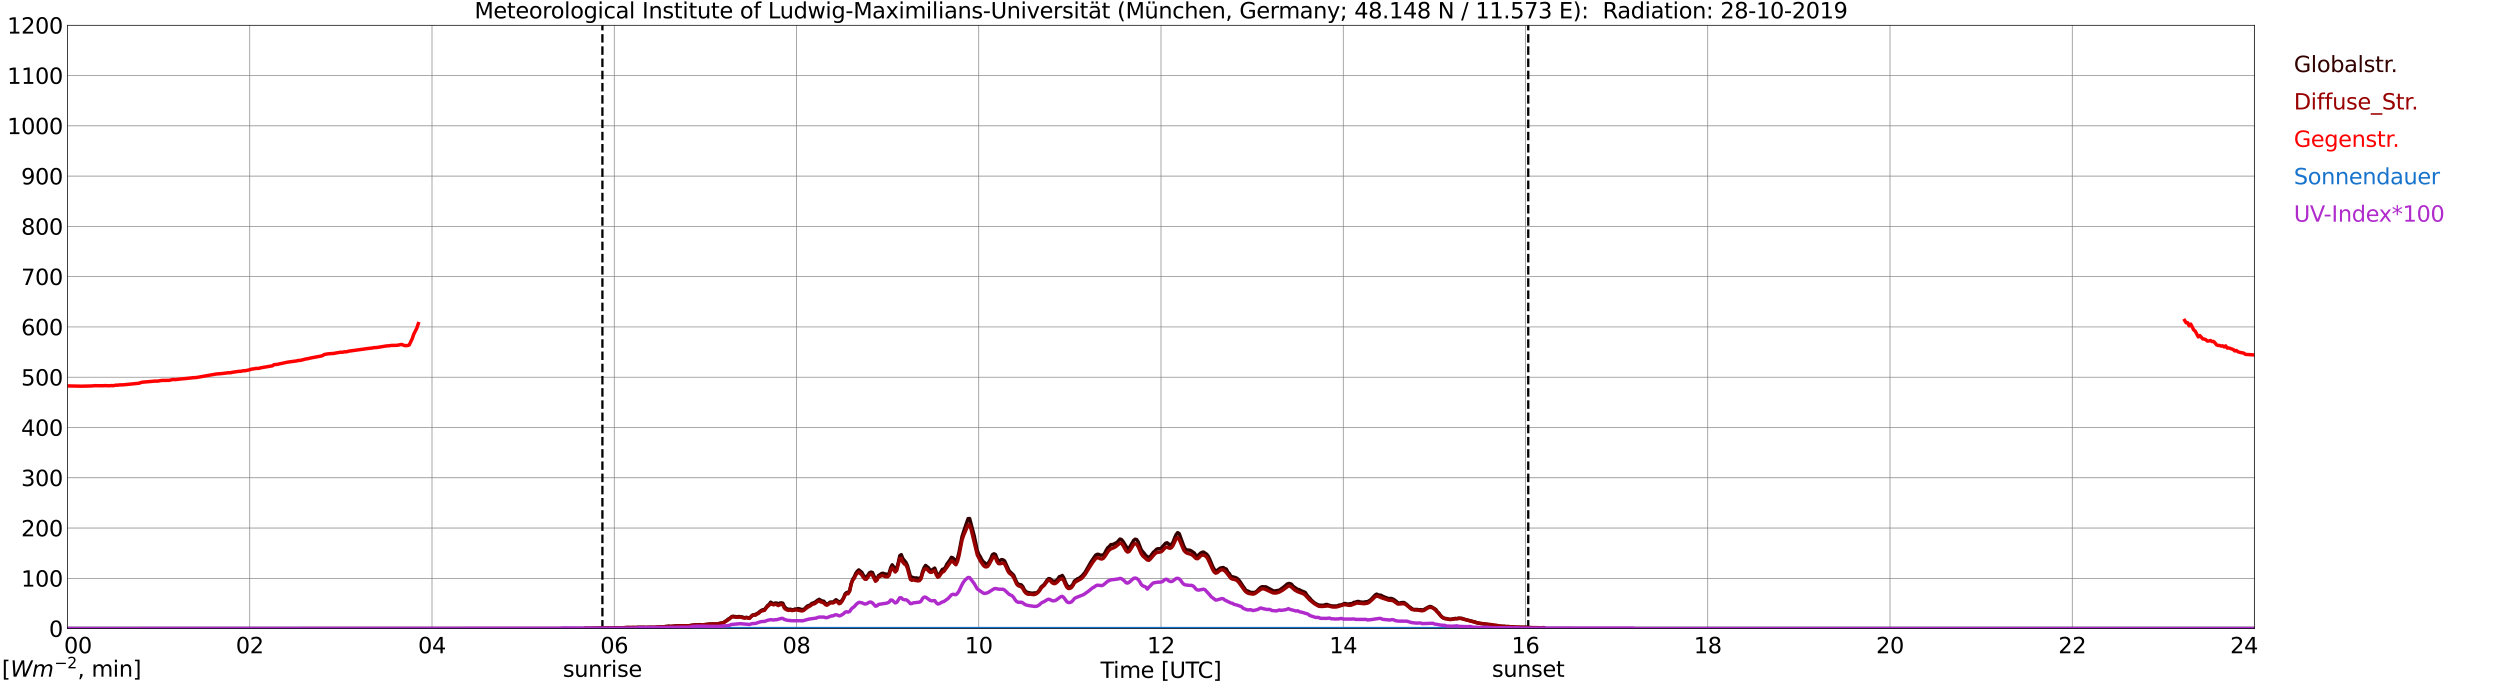 <?xml version="1.0" encoding="utf-8" standalone="no"?>
<!DOCTYPE svg PUBLIC "-//W3C//DTD SVG 1.1//EN"
  "http://www.w3.org/Graphics/SVG/1.1/DTD/svg11.dtd">
<svg xmlns:xlink="http://www.w3.org/1999/xlink" width="1085.4pt" height="296.64pt" viewBox="0 0 1085.4 296.64" xmlns="http://www.w3.org/2000/svg" version="1.1">
 <defs>
  <style type="text/css">*{stroke-linejoin: round; stroke-linecap: butt}</style>
 </defs>
 <g id="figure_1">
  <g id="patch_1">
   <path d="M 0 296.64 
L 1085.4 296.64 
L 1085.4 0 
L 0 0 
z
" style="fill: #ffffff"/>
  </g>
  <g id="axes_1">
   <g id="patch_2">
    <path d="M 29.306 272.909 
L 978.814 272.909 
L 978.814 10.976 
L 29.306 10.976 
z
" style="fill: #ffffff"/>
   </g>
   <g id="patch_3">
    <path d="M 978.814 272.909 
L 978.814 272.909 
L 978.814 10.976 
L 978.814 10.976 
z
" clip-path="url(#pacd69c56de)" style="fill: #d3d3d3; opacity: 0.25; stroke: #d3d3d3; stroke-linejoin: miter"/>
   </g>
   <g id="matplotlib.axis_1">
    <g id="xtick_1">
     <g id="line2d_1">
      <path d="M 29.306 272.909 
L 29.306 10.976 
" clip-path="url(#pacd69c56de)" style="fill: none; stroke: #808080; stroke-width: 0.3; stroke-linecap: square"/>
     </g>
     <g id="line2d_2"/>
     <g id="text_1">
      <!--    00 -->
      <g transform="translate(18.733 283.627) scale(0.095 -0.095)">
       <defs>
        <path id="DejaVuSans-20" transform="scale(0.016)"/>
        <path id="DejaVuSans-30" d="M 2034 4250 
Q 1547 4250 1301 3770 
Q 1056 3291 1056 2328 
Q 1056 1369 1301 889 
Q 1547 409 2034 409 
Q 2525 409 2770 889 
Q 3016 1369 3016 2328 
Q 3016 3291 2770 3770 
Q 2525 4250 2034 4250 
z
M 2034 4750 
Q 2819 4750 3233 4129 
Q 3647 3509 3647 2328 
Q 3647 1150 3233 529 
Q 2819 -91 2034 -91 
Q 1250 -91 836 529 
Q 422 1150 422 2328 
Q 422 3509 836 4129 
Q 1250 4750 2034 4750 
z
" transform="scale(0.016)"/>
       </defs>
       <use xlink:href="#DejaVuSans-20"/>
       <use xlink:href="#DejaVuSans-20" transform="translate(31.787 0)"/>
       <use xlink:href="#DejaVuSans-20" transform="translate(63.574 0)"/>
       <use xlink:href="#DejaVuSans-30" transform="translate(95.361 0)"/>
       <use xlink:href="#DejaVuSans-30" transform="translate(158.984 0)"/>
      </g>
     </g>
    </g>
    <g id="xtick_2">
     <g id="line2d_3">
      <path d="M 108.431 272.909 
L 108.431 10.976 
" clip-path="url(#pacd69c56de)" style="fill: none; stroke: #808080; stroke-width: 0.3; stroke-linecap: square"/>
     </g>
     <g id="line2d_4"/>
     <g id="text_2">
      <!-- 02 -->
      <g transform="translate(102.387 283.627) scale(0.095 -0.095)">
       <defs>
        <path id="DejaVuSans-32" d="M 1228 531 
L 3431 531 
L 3431 0 
L 469 0 
L 469 531 
Q 828 903 1448 1529 
Q 2069 2156 2228 2338 
Q 2531 2678 2651 2914 
Q 2772 3150 2772 3378 
Q 2772 3750 2511 3984 
Q 2250 4219 1831 4219 
Q 1534 4219 1204 4116 
Q 875 4013 500 3803 
L 500 4441 
Q 881 4594 1212 4672 
Q 1544 4750 1819 4750 
Q 2544 4750 2975 4387 
Q 3406 4025 3406 3419 
Q 3406 3131 3298 2873 
Q 3191 2616 2906 2266 
Q 2828 2175 2409 1742 
Q 1991 1309 1228 531 
z
" transform="scale(0.016)"/>
       </defs>
       <use xlink:href="#DejaVuSans-30"/>
       <use xlink:href="#DejaVuSans-32" transform="translate(63.623 0)"/>
      </g>
     </g>
    </g>
    <g id="xtick_3">
     <g id="line2d_5">
      <path d="M 187.557 272.909 
L 187.557 10.976 
" clip-path="url(#pacd69c56de)" style="fill: none; stroke: #808080; stroke-width: 0.3; stroke-linecap: square"/>
     </g>
     <g id="line2d_6"/>
     <g id="text_3">
      <!-- 04 -->
      <g transform="translate(181.513 283.627) scale(0.095 -0.095)">
       <defs>
        <path id="DejaVuSans-34" d="M 2419 4116 
L 825 1625 
L 2419 1625 
L 2419 4116 
z
M 2253 4666 
L 3047 4666 
L 3047 1625 
L 3713 1625 
L 3713 1100 
L 3047 1100 
L 3047 0 
L 2419 0 
L 2419 1100 
L 313 1100 
L 313 1709 
L 2253 4666 
z
" transform="scale(0.016)"/>
       </defs>
       <use xlink:href="#DejaVuSans-30"/>
       <use xlink:href="#DejaVuSans-34" transform="translate(63.623 0)"/>
      </g>
     </g>
    </g>
    <g id="xtick_4">
     <g id="line2d_7">
      <path d="M 266.683 272.909 
L 266.683 10.976 
" clip-path="url(#pacd69c56de)" style="fill: none; stroke: #808080; stroke-width: 0.3; stroke-linecap: square"/>
     </g>
     <g id="line2d_8"/>
     <g id="text_4">
      <!-- 06 -->
      <g transform="translate(260.638 283.627) scale(0.095 -0.095)">
       <defs>
        <path id="DejaVuSans-36" d="M 2113 2584 
Q 1688 2584 1439 2293 
Q 1191 2003 1191 1497 
Q 1191 994 1439 701 
Q 1688 409 2113 409 
Q 2538 409 2786 701 
Q 3034 994 3034 1497 
Q 3034 2003 2786 2293 
Q 2538 2584 2113 2584 
z
M 3366 4563 
L 3366 3988 
Q 3128 4100 2886 4159 
Q 2644 4219 2406 4219 
Q 1781 4219 1451 3797 
Q 1122 3375 1075 2522 
Q 1259 2794 1537 2939 
Q 1816 3084 2150 3084 
Q 2853 3084 3261 2657 
Q 3669 2231 3669 1497 
Q 3669 778 3244 343 
Q 2819 -91 2113 -91 
Q 1303 -91 875 529 
Q 447 1150 447 2328 
Q 447 3434 972 4092 
Q 1497 4750 2381 4750 
Q 2619 4750 2861 4703 
Q 3103 4656 3366 4563 
z
" transform="scale(0.016)"/>
       </defs>
       <use xlink:href="#DejaVuSans-30"/>
       <use xlink:href="#DejaVuSans-36" transform="translate(63.623 0)"/>
      </g>
     </g>
    </g>
    <g id="xtick_5">
     <g id="line2d_9">
      <path d="M 345.808 272.909 
L 345.808 10.976 
" clip-path="url(#pacd69c56de)" style="fill: none; stroke: #808080; stroke-width: 0.3; stroke-linecap: square"/>
     </g>
     <g id="line2d_10"/>
     <g id="text_5">
      <!-- 08 -->
      <g transform="translate(339.764 283.627) scale(0.095 -0.095)">
       <defs>
        <path id="DejaVuSans-38" d="M 2034 2216 
Q 1584 2216 1326 1975 
Q 1069 1734 1069 1313 
Q 1069 891 1326 650 
Q 1584 409 2034 409 
Q 2484 409 2743 651 
Q 3003 894 3003 1313 
Q 3003 1734 2745 1975 
Q 2488 2216 2034 2216 
z
M 1403 2484 
Q 997 2584 770 2862 
Q 544 3141 544 3541 
Q 544 4100 942 4425 
Q 1341 4750 2034 4750 
Q 2731 4750 3128 4425 
Q 3525 4100 3525 3541 
Q 3525 3141 3298 2862 
Q 3072 2584 2669 2484 
Q 3125 2378 3379 2068 
Q 3634 1759 3634 1313 
Q 3634 634 3220 271 
Q 2806 -91 2034 -91 
Q 1263 -91 848 271 
Q 434 634 434 1313 
Q 434 1759 690 2068 
Q 947 2378 1403 2484 
z
M 1172 3481 
Q 1172 3119 1398 2916 
Q 1625 2713 2034 2713 
Q 2441 2713 2670 2916 
Q 2900 3119 2900 3481 
Q 2900 3844 2670 4047 
Q 2441 4250 2034 4250 
Q 1625 4250 1398 4047 
Q 1172 3844 1172 3481 
z
" transform="scale(0.016)"/>
       </defs>
       <use xlink:href="#DejaVuSans-30"/>
       <use xlink:href="#DejaVuSans-38" transform="translate(63.623 0)"/>
      </g>
     </g>
    </g>
    <g id="xtick_6">
     <g id="line2d_11">
      <path d="M 424.934 272.909 
L 424.934 10.976 
" clip-path="url(#pacd69c56de)" style="fill: none; stroke: #808080; stroke-width: 0.3; stroke-linecap: square"/>
     </g>
     <g id="line2d_12"/>
     <g id="text_6">
      <!-- 10 -->
      <g transform="translate(418.89 283.627) scale(0.095 -0.095)">
       <defs>
        <path id="DejaVuSans-31" d="M 794 531 
L 1825 531 
L 1825 4091 
L 703 3866 
L 703 4441 
L 1819 4666 
L 2450 4666 
L 2450 531 
L 3481 531 
L 3481 0 
L 794 0 
L 794 531 
z
" transform="scale(0.016)"/>
       </defs>
       <use xlink:href="#DejaVuSans-31"/>
       <use xlink:href="#DejaVuSans-30" transform="translate(63.623 0)"/>
      </g>
     </g>
    </g>
    <g id="xtick_7">
     <g id="line2d_13">
      <path d="M 504.06 272.909 
L 504.06 10.976 
" clip-path="url(#pacd69c56de)" style="fill: none; stroke: #808080; stroke-width: 0.3; stroke-linecap: square"/>
     </g>
     <g id="line2d_14"/>
     <g id="text_7">
      <!-- 12 -->
      <g transform="translate(498.015 283.627) scale(0.095 -0.095)">
       <use xlink:href="#DejaVuSans-31"/>
       <use xlink:href="#DejaVuSans-32" transform="translate(63.623 0)"/>
      </g>
     </g>
    </g>
    <g id="xtick_8">
     <g id="line2d_15">
      <path d="M 583.185 272.909 
L 583.185 10.976 
" clip-path="url(#pacd69c56de)" style="fill: none; stroke: #808080; stroke-width: 0.3; stroke-linecap: square"/>
     </g>
     <g id="line2d_16"/>
     <g id="text_8">
      <!-- 14 -->
      <g transform="translate(577.141 283.627) scale(0.095 -0.095)">
       <use xlink:href="#DejaVuSans-31"/>
       <use xlink:href="#DejaVuSans-34" transform="translate(63.623 0)"/>
      </g>
     </g>
    </g>
    <g id="xtick_9">
     <g id="line2d_17">
      <path d="M 662.311 272.909 
L 662.311 10.976 
" clip-path="url(#pacd69c56de)" style="fill: none; stroke: #808080; stroke-width: 0.3; stroke-linecap: square"/>
     </g>
     <g id="line2d_18"/>
     <g id="text_9">
      <!-- 16 -->
      <g transform="translate(656.267 283.627) scale(0.095 -0.095)">
       <use xlink:href="#DejaVuSans-31"/>
       <use xlink:href="#DejaVuSans-36" transform="translate(63.623 0)"/>
      </g>
     </g>
    </g>
    <g id="xtick_10">
     <g id="line2d_19">
      <path d="M 741.437 272.909 
L 741.437 10.976 
" clip-path="url(#pacd69c56de)" style="fill: none; stroke: #808080; stroke-width: 0.3; stroke-linecap: square"/>
     </g>
     <g id="line2d_20"/>
     <g id="text_10">
      <!-- 18 -->
      <g transform="translate(735.392 283.627) scale(0.095 -0.095)">
       <use xlink:href="#DejaVuSans-31"/>
       <use xlink:href="#DejaVuSans-38" transform="translate(63.623 0)"/>
      </g>
     </g>
    </g>
    <g id="xtick_11">
     <g id="line2d_21">
      <path d="M 820.562 272.909 
L 820.562 10.976 
" clip-path="url(#pacd69c56de)" style="fill: none; stroke: #808080; stroke-width: 0.3; stroke-linecap: square"/>
     </g>
     <g id="line2d_22"/>
     <g id="text_11">
      <!-- 20 -->
      <g transform="translate(814.518 283.627) scale(0.095 -0.095)">
       <use xlink:href="#DejaVuSans-32"/>
       <use xlink:href="#DejaVuSans-30" transform="translate(63.623 0)"/>
      </g>
     </g>
    </g>
    <g id="xtick_12">
     <g id="line2d_23">
      <path d="M 899.688 272.909 
L 899.688 10.976 
" clip-path="url(#pacd69c56de)" style="fill: none; stroke: #808080; stroke-width: 0.3; stroke-linecap: square"/>
     </g>
     <g id="line2d_24"/>
     <g id="text_12">
      <!-- 22 -->
      <g transform="translate(893.644 283.627) scale(0.095 -0.095)">
       <use xlink:href="#DejaVuSans-32"/>
       <use xlink:href="#DejaVuSans-32" transform="translate(63.623 0)"/>
      </g>
     </g>
    </g>
    <g id="xtick_13">
     <g id="line2d_25">
      <path d="M 978.814 272.909 
L 978.814 10.976 
" clip-path="url(#pacd69c56de)" style="fill: none; stroke: #808080; stroke-width: 0.3; stroke-linecap: square"/>
     </g>
     <g id="line2d_26"/>
     <g id="text_13">
      <!-- 24    -->
      <g transform="translate(968.241 283.627) scale(0.095 -0.095)">
       <use xlink:href="#DejaVuSans-32"/>
       <use xlink:href="#DejaVuSans-34" transform="translate(63.623 0)"/>
       <use xlink:href="#DejaVuSans-20" transform="translate(127.246 0)"/>
       <use xlink:href="#DejaVuSans-20" transform="translate(159.033 0)"/>
       <use xlink:href="#DejaVuSans-20" transform="translate(190.82 0)"/>
      </g>
     </g>
    </g>
    <g id="text_14">
     <!-- Time [UTC] -->
     <g transform="translate(477.806 294.322) scale(0.095 -0.095)">
      <defs>
       <path id="DejaVuSans-54" d="M -19 4666 
L 3928 4666 
L 3928 4134 
L 2272 4134 
L 2272 0 
L 1638 0 
L 1638 4134 
L -19 4134 
L -19 4666 
z
" transform="scale(0.016)"/>
       <path id="DejaVuSans-69" d="M 603 3500 
L 1178 3500 
L 1178 0 
L 603 0 
L 603 3500 
z
M 603 4863 
L 1178 4863 
L 1178 4134 
L 603 4134 
L 603 4863 
z
" transform="scale(0.016)"/>
       <path id="DejaVuSans-6d" d="M 3328 2828 
Q 3544 3216 3844 3400 
Q 4144 3584 4550 3584 
Q 5097 3584 5394 3201 
Q 5691 2819 5691 2113 
L 5691 0 
L 5113 0 
L 5113 2094 
Q 5113 2597 4934 2840 
Q 4756 3084 4391 3084 
Q 3944 3084 3684 2787 
Q 3425 2491 3425 1978 
L 3425 0 
L 2847 0 
L 2847 2094 
Q 2847 2600 2669 2842 
Q 2491 3084 2119 3084 
Q 1678 3084 1418 2786 
Q 1159 2488 1159 1978 
L 1159 0 
L 581 0 
L 581 3500 
L 1159 3500 
L 1159 2956 
Q 1356 3278 1631 3431 
Q 1906 3584 2284 3584 
Q 2666 3584 2933 3390 
Q 3200 3197 3328 2828 
z
" transform="scale(0.016)"/>
       <path id="DejaVuSans-65" d="M 3597 1894 
L 3597 1613 
L 953 1613 
Q 991 1019 1311 708 
Q 1631 397 2203 397 
Q 2534 397 2845 478 
Q 3156 559 3463 722 
L 3463 178 
Q 3153 47 2828 -22 
Q 2503 -91 2169 -91 
Q 1331 -91 842 396 
Q 353 884 353 1716 
Q 353 2575 817 3079 
Q 1281 3584 2069 3584 
Q 2775 3584 3186 3129 
Q 3597 2675 3597 1894 
z
M 3022 2063 
Q 3016 2534 2758 2815 
Q 2500 3097 2075 3097 
Q 1594 3097 1305 2825 
Q 1016 2553 972 2059 
L 3022 2063 
z
" transform="scale(0.016)"/>
       <path id="DejaVuSans-5b" d="M 550 4863 
L 1875 4863 
L 1875 4416 
L 1125 4416 
L 1125 -397 
L 1875 -397 
L 1875 -844 
L 550 -844 
L 550 4863 
z
" transform="scale(0.016)"/>
       <path id="DejaVuSans-55" d="M 556 4666 
L 1191 4666 
L 1191 1831 
Q 1191 1081 1462 751 
Q 1734 422 2344 422 
Q 2950 422 3222 751 
Q 3494 1081 3494 1831 
L 3494 4666 
L 4128 4666 
L 4128 1753 
Q 4128 841 3676 375 
Q 3225 -91 2344 -91 
Q 1459 -91 1007 375 
Q 556 841 556 1753 
L 556 4666 
z
" transform="scale(0.016)"/>
       <path id="DejaVuSans-43" d="M 4122 4306 
L 4122 3641 
Q 3803 3938 3442 4084 
Q 3081 4231 2675 4231 
Q 1875 4231 1450 3742 
Q 1025 3253 1025 2328 
Q 1025 1406 1450 917 
Q 1875 428 2675 428 
Q 3081 428 3442 575 
Q 3803 722 4122 1019 
L 4122 359 
Q 3791 134 3420 21 
Q 3050 -91 2638 -91 
Q 1578 -91 968 557 
Q 359 1206 359 2328 
Q 359 3453 968 4101 
Q 1578 4750 2638 4750 
Q 3056 4750 3426 4639 
Q 3797 4528 4122 4306 
z
" transform="scale(0.016)"/>
       <path id="DejaVuSans-5d" d="M 1947 4863 
L 1947 -844 
L 622 -844 
L 622 -397 
L 1369 -397 
L 1369 4416 
L 622 4416 
L 622 4863 
L 1947 4863 
z
" transform="scale(0.016)"/>
      </defs>
      <use xlink:href="#DejaVuSans-54"/>
      <use xlink:href="#DejaVuSans-69" transform="translate(57.959 0)"/>
      <use xlink:href="#DejaVuSans-6d" transform="translate(85.742 0)"/>
      <use xlink:href="#DejaVuSans-65" transform="translate(183.154 0)"/>
      <use xlink:href="#DejaVuSans-20" transform="translate(244.678 0)"/>
      <use xlink:href="#DejaVuSans-5b" transform="translate(276.465 0)"/>
      <use xlink:href="#DejaVuSans-55" transform="translate(315.479 0)"/>
      <use xlink:href="#DejaVuSans-54" transform="translate(388.672 0)"/>
      <use xlink:href="#DejaVuSans-43" transform="translate(443.881 0)"/>
      <use xlink:href="#DejaVuSans-5d" transform="translate(513.705 0)"/>
     </g>
    </g>
   </g>
   <g id="matplotlib.axis_2">
    <g id="ytick_1">
     <g id="line2d_27">
      <path d="M 29.306 272.909 
L 978.814 272.909 
" clip-path="url(#pacd69c56de)" style="fill: none; stroke: #808080; stroke-width: 0.3; stroke-linecap: square"/>
     </g>
     <g id="line2d_28"/>
     <g id="text_15">
      <!-- 0 -->
      <g transform="translate(21.261 276.518) scale(0.095 -0.095)">
       <use xlink:href="#DejaVuSans-30"/>
      </g>
     </g>
    </g>
    <g id="ytick_2">
     <g id="line2d_29">
      <path d="M 29.306 251.081 
L 978.814 251.081 
" clip-path="url(#pacd69c56de)" style="fill: none; stroke: #808080; stroke-width: 0.3; stroke-linecap: square"/>
     </g>
     <g id="line2d_30"/>
     <g id="text_16">
      <!-- 100 -->
      <g transform="translate(9.173 254.69) scale(0.095 -0.095)">
       <use xlink:href="#DejaVuSans-31"/>
       <use xlink:href="#DejaVuSans-30" transform="translate(63.623 0)"/>
       <use xlink:href="#DejaVuSans-30" transform="translate(127.246 0)"/>
      </g>
     </g>
    </g>
    <g id="ytick_3">
     <g id="line2d_31">
      <path d="M 29.306 229.253 
L 978.814 229.253 
" clip-path="url(#pacd69c56de)" style="fill: none; stroke: #808080; stroke-width: 0.3; stroke-linecap: square"/>
     </g>
     <g id="line2d_32"/>
     <g id="text_17">
      <!-- 200 -->
      <g transform="translate(9.173 232.863) scale(0.095 -0.095)">
       <use xlink:href="#DejaVuSans-32"/>
       <use xlink:href="#DejaVuSans-30" transform="translate(63.623 0)"/>
       <use xlink:href="#DejaVuSans-30" transform="translate(127.246 0)"/>
      </g>
     </g>
    </g>
    <g id="ytick_4">
     <g id="line2d_33">
      <path d="M 29.306 207.426 
L 978.814 207.426 
" clip-path="url(#pacd69c56de)" style="fill: none; stroke: #808080; stroke-width: 0.3; stroke-linecap: square"/>
     </g>
     <g id="line2d_34"/>
     <g id="text_18">
      <!-- 300 -->
      <g transform="translate(9.173 211.035) scale(0.095 -0.095)">
       <defs>
        <path id="DejaVuSans-33" d="M 2597 2516 
Q 3050 2419 3304 2112 
Q 3559 1806 3559 1356 
Q 3559 666 3084 287 
Q 2609 -91 1734 -91 
Q 1441 -91 1130 -33 
Q 819 25 488 141 
L 488 750 
Q 750 597 1062 519 
Q 1375 441 1716 441 
Q 2309 441 2620 675 
Q 2931 909 2931 1356 
Q 2931 1769 2642 2001 
Q 2353 2234 1838 2234 
L 1294 2234 
L 1294 2753 
L 1863 2753 
Q 2328 2753 2575 2939 
Q 2822 3125 2822 3475 
Q 2822 3834 2567 4026 
Q 2313 4219 1838 4219 
Q 1578 4219 1281 4162 
Q 984 4106 628 3988 
L 628 4550 
Q 988 4650 1302 4700 
Q 1616 4750 1894 4750 
Q 2613 4750 3031 4423 
Q 3450 4097 3450 3541 
Q 3450 3153 3228 2886 
Q 3006 2619 2597 2516 
z
" transform="scale(0.016)"/>
       </defs>
       <use xlink:href="#DejaVuSans-33"/>
       <use xlink:href="#DejaVuSans-30" transform="translate(63.623 0)"/>
       <use xlink:href="#DejaVuSans-30" transform="translate(127.246 0)"/>
      </g>
     </g>
    </g>
    <g id="ytick_5">
     <g id="line2d_35">
      <path d="M 29.306 185.598 
L 978.814 185.598 
" clip-path="url(#pacd69c56de)" style="fill: none; stroke: #808080; stroke-width: 0.3; stroke-linecap: square"/>
     </g>
     <g id="line2d_36"/>
     <g id="text_19">
      <!-- 400 -->
      <g transform="translate(9.173 189.207) scale(0.095 -0.095)">
       <use xlink:href="#DejaVuSans-34"/>
       <use xlink:href="#DejaVuSans-30" transform="translate(63.623 0)"/>
       <use xlink:href="#DejaVuSans-30" transform="translate(127.246 0)"/>
      </g>
     </g>
    </g>
    <g id="ytick_6">
     <g id="line2d_37">
      <path d="M 29.306 163.77 
L 978.814 163.77 
" clip-path="url(#pacd69c56de)" style="fill: none; stroke: #808080; stroke-width: 0.3; stroke-linecap: square"/>
     </g>
     <g id="line2d_38"/>
     <g id="text_20">
      <!-- 500 -->
      <g transform="translate(9.173 167.379) scale(0.095 -0.095)">
       <defs>
        <path id="DejaVuSans-35" d="M 691 4666 
L 3169 4666 
L 3169 4134 
L 1269 4134 
L 1269 2991 
Q 1406 3038 1543 3061 
Q 1681 3084 1819 3084 
Q 2600 3084 3056 2656 
Q 3513 2228 3513 1497 
Q 3513 744 3044 326 
Q 2575 -91 1722 -91 
Q 1428 -91 1123 -41 
Q 819 9 494 109 
L 494 744 
Q 775 591 1075 516 
Q 1375 441 1709 441 
Q 2250 441 2565 725 
Q 2881 1009 2881 1497 
Q 2881 1984 2565 2268 
Q 2250 2553 1709 2553 
Q 1456 2553 1204 2497 
Q 953 2441 691 2322 
L 691 4666 
z
" transform="scale(0.016)"/>
       </defs>
       <use xlink:href="#DejaVuSans-35"/>
       <use xlink:href="#DejaVuSans-30" transform="translate(63.623 0)"/>
       <use xlink:href="#DejaVuSans-30" transform="translate(127.246 0)"/>
      </g>
     </g>
    </g>
    <g id="ytick_7">
     <g id="line2d_39">
      <path d="M 29.306 141.942 
L 978.814 141.942 
" clip-path="url(#pacd69c56de)" style="fill: none; stroke: #808080; stroke-width: 0.3; stroke-linecap: square"/>
     </g>
     <g id="line2d_40"/>
     <g id="text_21">
      <!-- 600 -->
      <g transform="translate(9.173 145.551) scale(0.095 -0.095)">
       <use xlink:href="#DejaVuSans-36"/>
       <use xlink:href="#DejaVuSans-30" transform="translate(63.623 0)"/>
       <use xlink:href="#DejaVuSans-30" transform="translate(127.246 0)"/>
      </g>
     </g>
    </g>
    <g id="ytick_8">
     <g id="line2d_41">
      <path d="M 29.306 120.114 
L 978.814 120.114 
" clip-path="url(#pacd69c56de)" style="fill: none; stroke: #808080; stroke-width: 0.3; stroke-linecap: square"/>
     </g>
     <g id="line2d_42"/>
     <g id="text_22">
      <!-- 700 -->
      <g transform="translate(9.173 123.724) scale(0.095 -0.095)">
       <defs>
        <path id="DejaVuSans-37" d="M 525 4666 
L 3525 4666 
L 3525 4397 
L 1831 0 
L 1172 0 
L 2766 4134 
L 525 4134 
L 525 4666 
z
" transform="scale(0.016)"/>
       </defs>
       <use xlink:href="#DejaVuSans-37"/>
       <use xlink:href="#DejaVuSans-30" transform="translate(63.623 0)"/>
       <use xlink:href="#DejaVuSans-30" transform="translate(127.246 0)"/>
      </g>
     </g>
    </g>
    <g id="ytick_9">
     <g id="line2d_43">
      <path d="M 29.306 98.287 
L 978.814 98.287 
" clip-path="url(#pacd69c56de)" style="fill: none; stroke: #808080; stroke-width: 0.3; stroke-linecap: square"/>
     </g>
     <g id="line2d_44"/>
     <g id="text_23">
      <!-- 800 -->
      <g transform="translate(9.173 101.896) scale(0.095 -0.095)">
       <use xlink:href="#DejaVuSans-38"/>
       <use xlink:href="#DejaVuSans-30" transform="translate(63.623 0)"/>
       <use xlink:href="#DejaVuSans-30" transform="translate(127.246 0)"/>
      </g>
     </g>
    </g>
    <g id="ytick_10">
     <g id="line2d_45">
      <path d="M 29.306 76.459 
L 978.814 76.459 
" clip-path="url(#pacd69c56de)" style="fill: none; stroke: #808080; stroke-width: 0.3; stroke-linecap: square"/>
     </g>
     <g id="line2d_46"/>
     <g id="text_24">
      <!-- 900 -->
      <g transform="translate(9.173 80.068) scale(0.095 -0.095)">
       <defs>
        <path id="DejaVuSans-39" d="M 703 97 
L 703 672 
Q 941 559 1184 500 
Q 1428 441 1663 441 
Q 2288 441 2617 861 
Q 2947 1281 2994 2138 
Q 2813 1869 2534 1725 
Q 2256 1581 1919 1581 
Q 1219 1581 811 2004 
Q 403 2428 403 3163 
Q 403 3881 828 4315 
Q 1253 4750 1959 4750 
Q 2769 4750 3195 4129 
Q 3622 3509 3622 2328 
Q 3622 1225 3098 567 
Q 2575 -91 1691 -91 
Q 1453 -91 1209 -44 
Q 966 3 703 97 
z
M 1959 2075 
Q 2384 2075 2632 2365 
Q 2881 2656 2881 3163 
Q 2881 3666 2632 3958 
Q 2384 4250 1959 4250 
Q 1534 4250 1286 3958 
Q 1038 3666 1038 3163 
Q 1038 2656 1286 2365 
Q 1534 2075 1959 2075 
z
" transform="scale(0.016)"/>
       </defs>
       <use xlink:href="#DejaVuSans-39"/>
       <use xlink:href="#DejaVuSans-30" transform="translate(63.623 0)"/>
       <use xlink:href="#DejaVuSans-30" transform="translate(127.246 0)"/>
      </g>
     </g>
    </g>
    <g id="ytick_11">
     <g id="line2d_47">
      <path d="M 29.306 54.631 
L 978.814 54.631 
" clip-path="url(#pacd69c56de)" style="fill: none; stroke: #808080; stroke-width: 0.3; stroke-linecap: square"/>
     </g>
     <g id="line2d_48"/>
     <g id="text_25">
      <!-- 1000 -->
      <g transform="translate(3.128 58.24) scale(0.095 -0.095)">
       <use xlink:href="#DejaVuSans-31"/>
       <use xlink:href="#DejaVuSans-30" transform="translate(63.623 0)"/>
       <use xlink:href="#DejaVuSans-30" transform="translate(127.246 0)"/>
       <use xlink:href="#DejaVuSans-30" transform="translate(190.869 0)"/>
      </g>
     </g>
    </g>
    <g id="ytick_12">
     <g id="line2d_49">
      <path d="M 29.306 32.803 
L 978.814 32.803 
" clip-path="url(#pacd69c56de)" style="fill: none; stroke: #808080; stroke-width: 0.3; stroke-linecap: square"/>
     </g>
     <g id="line2d_50"/>
     <g id="text_26">
      <!-- 1100 -->
      <g transform="translate(3.128 36.413) scale(0.095 -0.095)">
       <use xlink:href="#DejaVuSans-31"/>
       <use xlink:href="#DejaVuSans-31" transform="translate(63.623 0)"/>
       <use xlink:href="#DejaVuSans-30" transform="translate(127.246 0)"/>
       <use xlink:href="#DejaVuSans-30" transform="translate(190.869 0)"/>
      </g>
     </g>
    </g>
    <g id="ytick_13">
     <g id="line2d_51">
      <path d="M 29.306 10.976 
L 978.814 10.976 
" clip-path="url(#pacd69c56de)" style="fill: none; stroke: #808080; stroke-width: 0.3; stroke-linecap: square"/>
     </g>
     <g id="line2d_52"/>
     <g id="text_27">
      <!-- 1200 -->
      <g transform="translate(3.128 14.585) scale(0.095 -0.095)">
       <use xlink:href="#DejaVuSans-31"/>
       <use xlink:href="#DejaVuSans-32" transform="translate(63.623 0)"/>
       <use xlink:href="#DejaVuSans-30" transform="translate(127.246 0)"/>
       <use xlink:href="#DejaVuSans-30" transform="translate(190.869 0)"/>
      </g>
     </g>
    </g>
   </g>
   <g id="line2d_53">
    <path d="M 261.54 272.909 
L 261.54 10.976 
" clip-path="url(#pacd69c56de)" style="fill: none; stroke-dasharray: 3.7,1.6; stroke-dashoffset: 0; stroke: #000000"/>
   </g>
   <g id="line2d_54">
    <path d="M 663.498 272.909 
L 663.498 10.976 
" clip-path="url(#pacd69c56de)" style="fill: none; stroke-dasharray: 3.7,1.6; stroke-dashoffset: 0; stroke: #000000"/>
   </g>
   <g id="line2d_55">
    <path d="M 29.306 272.909 
L 253.495 272.909 
L 254.155 272.71 
L 254.814 272.835 
L 260.089 272.741 
L 260.748 272.68 
L 261.408 272.773 
L 264.705 272.68 
L 265.364 272.741 
L 268.002 272.49 
L 268.661 272.71 
L 269.32 272.584 
L 269.98 272.68 
L 271.958 272.522 
L 272.617 272.429 
L 273.277 272.522 
L 275.255 272.429 
L 275.914 272.553 
L 276.573 272.365 
L 279.87 272.365 
L 280.53 272.522 
L 281.189 272.335 
L 281.849 272.396 
L 282.508 272.271 
L 283.167 272.429 
L 284.486 272.429 
L 285.145 272.302 
L 285.805 272.302 
L 286.464 272.145 
L 287.124 272.335 
L 287.783 272.271 
L 288.442 272.084 
L 290.42 271.833 
L 291.08 272.02 
L 293.717 271.706 
L 294.377 271.739 
L 295.036 271.643 
L 297.014 271.833 
L 297.674 271.676 
L 298.333 271.8 
L 298.992 271.769 
L 300.311 271.488 
L 302.289 271.237 
L 302.949 271.298 
L 303.608 271.173 
L 304.927 271.298 
L 308.224 270.922 
L 311.521 270.922 
L 314.158 270.263 
L 314.818 269.761 
L 315.477 269.449 
L 316.136 268.79 
L 316.796 268.476 
L 317.455 267.88 
L 318.114 267.535 
L 320.093 267.819 
L 320.752 267.661 
L 322.071 267.819 
L 323.39 268.225 
L 324.049 268.006 
L 325.368 268.351 
L 326.686 267.033 
L 328.005 266.751 
L 329.324 265.998 
L 329.983 265.402 
L 330.643 264.963 
L 331.302 264.712 
L 331.961 264.588 
L 333.28 262.861 
L 333.94 262.362 
L 334.599 261.451 
L 335.258 261.89 
L 335.918 262.078 
L 336.577 261.796 
L 337.236 261.827 
L 337.896 262.172 
L 338.555 261.827 
L 339.215 261.733 
L 339.874 261.89 
L 340.533 263.302 
L 341.193 264.023 
L 341.852 264.398 
L 342.512 264.555 
L 343.171 264.494 
L 343.83 264.745 
L 344.49 264.712 
L 345.149 264.398 
L 345.808 264.461 
L 346.468 264.21 
L 347.127 264.337 
L 347.787 264.588 
L 348.446 264.619 
L 349.105 264.525 
L 350.424 263.176 
L 351.743 262.643 
L 352.402 262.017 
L 353.721 261.545 
L 355.04 260.541 
L 355.699 260.196 
L 356.359 260.668 
L 357.018 260.919 
L 357.677 261.043 
L 358.337 261.89 
L 358.996 262.298 
L 359.655 262.047 
L 360.315 261.451 
L 360.974 261.358 
L 361.634 261.451 
L 362.952 260.384 
L 364.271 261.294 
L 364.93 261.2 
L 365.59 260.635 
L 366.249 259.507 
L 366.909 257.845 
L 367.568 257.25 
L 368.227 257.154 
L 368.887 256.433 
L 369.546 253.423 
L 370.206 251.509 
L 370.865 250.507 
L 371.524 248.968 
L 372.184 248.027 
L 372.843 247.431 
L 374.162 248.468 
L 374.821 249.691 
L 375.481 250.444 
L 376.14 250.568 
L 376.799 249.754 
L 377.459 248.719 
L 378.118 248.374 
L 378.777 248.562 
L 380.096 251.542 
L 380.756 251.415 
L 381.415 249.848 
L 382.074 249.503 
L 382.734 249.001 
L 383.393 248.874 
L 384.053 249.158 
L 384.712 249.252 
L 385.371 249.47 
L 386.031 248.813 
L 386.69 246.554 
L 387.349 245.238 
L 388.668 246.962 
L 389.328 246.711 
L 389.987 244.297 
L 390.646 241.285 
L 391.306 240.815 
L 391.965 242.509 
L 393.284 244.14 
L 393.943 245.489 
L 395.262 250.193 
L 395.921 250.601 
L 397.24 250.976 
L 397.899 250.882 
L 398.559 251.164 
L 399.218 251.007 
L 399.878 250.725 
L 400.537 248.184 
L 401.196 246.491 
L 401.856 245.489 
L 403.175 246.587 
L 403.834 247.558 
L 404.493 247.558 
L 405.812 246.648 
L 406.471 248.436 
L 407.131 249.754 
L 407.79 249.503 
L 409.109 247.213 
L 409.768 246.993 
L 410.428 246.397 
L 411.087 244.923 
L 412.406 243.136 
L 413.065 241.974 
L 413.725 242.226 
L 415.043 243.762 
L 415.703 242.415 
L 416.362 239.781 
L 417.681 232.944 
L 419 228.897 
L 420.318 225.165 
L 420.978 225.134 
L 422.956 232.597 
L 424.275 238.964 
L 424.934 240.628 
L 425.593 241.693 
L 426.253 243.011 
L 426.912 243.889 
L 428.231 244.893 
L 428.89 244.736 
L 429.55 243.732 
L 430.209 242.446 
L 430.869 240.815 
L 431.528 240.438 
L 432.187 240.752 
L 432.847 242.446 
L 433.506 243.544 
L 434.165 243.417 
L 434.825 242.948 
L 435.484 243.072 
L 436.144 243.511 
L 438.122 247.84 
L 440.1 249.754 
L 441.419 252.888 
L 442.078 253.641 
L 443.397 253.925 
L 444.056 254.676 
L 444.716 256.025 
L 445.375 256.809 
L 446.034 257.186 
L 448.012 257.562 
L 449.331 257.405 
L 449.991 257.405 
L 450.65 256.905 
L 451.309 256.119 
L 451.969 254.897 
L 453.287 253.799 
L 453.947 252.921 
L 454.606 251.854 
L 455.266 251.197 
L 455.925 251.291 
L 457.244 252.419 
L 457.903 252.356 
L 458.563 252.138 
L 459.222 251.448 
L 459.881 250.411 
L 460.541 250.223 
L 461.2 249.848 
L 461.859 250.882 
L 462.519 252.64 
L 463.178 254.05 
L 463.838 254.739 
L 464.497 254.833 
L 465.156 254.458 
L 465.816 253.641 
L 466.475 252.262 
L 467.794 251.291 
L 468.453 251.07 
L 469.772 250.035 
L 471.091 248.468 
L 473.728 243.858 
L 475.706 241.003 
L 476.366 240.658 
L 477.025 240.689 
L 477.685 241.034 
L 479.003 241.003 
L 479.663 240.126 
L 480.322 238.807 
L 480.981 237.742 
L 481.641 237.271 
L 482.3 236.424 
L 482.96 236.487 
L 484.938 235.516 
L 486.256 234.04 
L 486.916 234.261 
L 487.575 235.077 
L 489.553 238.244 
L 490.213 237.993 
L 492.191 234.605 
L 492.85 234.103 
L 493.51 234.291 
L 494.169 235.326 
L 495.488 238.746 
L 496.807 240.313 
L 497.466 241.191 
L 498.125 241.693 
L 498.785 241.974 
L 499.444 241.569 
L 500.763 239.748 
L 501.422 239.246 
L 502.082 238.462 
L 502.741 238.244 
L 503.4 238.244 
L 504.06 238.087 
L 506.038 235.861 
L 506.697 235.64 
L 507.357 236.173 
L 508.016 236.895 
L 508.675 236.269 
L 509.335 235.295 
L 509.994 233.508 
L 510.654 232.065 
L 511.313 231.251 
L 511.972 231.689 
L 513.95 237.113 
L 514.61 238.338 
L 515.269 238.777 
L 516.588 238.871 
L 517.247 239.215 
L 518.566 240.156 
L 519.226 241.254 
L 519.885 241.254 
L 520.544 240.846 
L 521.204 240.156 
L 521.863 239.811 
L 522.522 239.687 
L 523.841 240.595 
L 524.501 241.379 
L 525.16 242.697 
L 526.479 245.895 
L 527.138 247.119 
L 527.797 247.933 
L 528.457 247.652 
L 529.776 246.648 
L 531.094 246.397 
L 531.754 246.836 
L 532.413 247.087 
L 533.073 248.342 
L 533.732 249.031 
L 534.391 250.223 
L 536.369 250.756 
L 537.029 251.07 
L 537.688 251.635 
L 538.348 252.482 
L 539.666 254.521 
L 540.985 256.37 
L 541.644 256.56 
L 542.963 257.186 
L 544.282 257.25 
L 544.941 257.154 
L 545.601 256.715 
L 546.919 255.368 
L 547.579 254.866 
L 548.238 254.709 
L 548.898 254.803 
L 549.557 254.772 
L 552.854 256.527 
L 553.513 256.59 
L 555.491 256.213 
L 557.47 254.772 
L 558.788 253.611 
L 559.448 253.329 
L 560.107 253.39 
L 560.766 253.705 
L 561.426 254.552 
L 563.404 255.901 
L 564.063 255.994 
L 564.723 256.403 
L 566.042 256.935 
L 566.701 257.217 
L 567.36 258.284 
L 568.02 259.098 
L 568.679 259.727 
L 569.338 260.541 
L 570.657 261.702 
L 571.976 262.455 
L 572.635 262.707 
L 573.954 262.8 
L 574.613 262.768 
L 575.932 262.392 
L 577.91 263.051 
L 579.229 263.113 
L 580.548 263.082 
L 581.207 262.768 
L 582.526 262.549 
L 583.845 261.984 
L 585.164 262.298 
L 586.482 262.078 
L 587.142 262.047 
L 587.801 261.515 
L 588.46 261.482 
L 589.12 261.2 
L 589.779 261.107 
L 590.439 261.325 
L 591.757 261.482 
L 593.076 261.264 
L 593.736 261.231 
L 595.054 260.447 
L 597.032 258.345 
L 597.692 257.939 
L 598.351 258.284 
L 599.67 258.472 
L 600.329 258.911 
L 602.307 259.664 
L 602.967 259.945 
L 603.626 259.788 
L 604.286 259.915 
L 604.945 260.166 
L 605.604 260.604 
L 606.923 261.67 
L 607.582 261.89 
L 608.242 261.639 
L 609.561 261.576 
L 610.879 262.517 
L 611.539 263.176 
L 613.517 264.588 
L 615.495 264.619 
L 616.154 264.806 
L 616.814 264.682 
L 617.473 264.839 
L 618.133 264.682 
L 620.111 263.584 
L 620.77 263.302 
L 621.429 263.427 
L 622.748 264.21 
L 623.408 264.649 
L 624.067 265.653 
L 624.726 266.155 
L 625.386 267.223 
L 626.705 268.351 
L 627.364 268.508 
L 628.023 268.539 
L 629.342 268.978 
L 631.32 268.602 
L 631.98 268.476 
L 632.639 268.633 
L 633.298 268.318 
L 633.958 268.445 
L 634.617 268.414 
L 635.276 268.727 
L 640.552 270.076 
L 641.211 270.39 
L 642.53 270.641 
L 648.464 271.549 
L 649.123 271.706 
L 649.783 271.676 
L 651.102 272.02 
L 651.761 271.863 
L 652.42 272.02 
L 653.08 271.863 
L 653.739 272.145 
L 654.399 272.02 
L 655.058 272.051 
L 656.377 272.396 
L 657.036 272.208 
L 657.695 272.335 
L 659.014 272.365 
L 662.97 272.335 
L 663.63 272.49 
L 664.289 272.49 
L 664.949 272.616 
L 666.267 272.553 
L 667.586 272.616 
L 668.246 272.835 
L 668.905 272.647 
L 670.224 272.459 
L 670.883 272.909 
L 978.154 272.909 
L 978.154 272.909 
" clip-path="url(#pacd69c56de)" style="fill: none; stroke: #330000; stroke-width: 1.5; stroke-linecap: square"/>
   </g>
   <g id="line2d_56">
    <path d="M 29.306 272.909 
L 253.495 272.909 
L 254.155 272.725 
L 255.473 272.767 
L 257.451 272.725 
L 262.067 272.643 
L 263.386 272.557 
L 264.705 272.643 
L 267.342 272.557 
L 270.639 272.516 
L 271.958 272.389 
L 273.277 272.389 
L 274.595 272.389 
L 283.167 272.348 
L 283.827 272.263 
L 285.145 272.263 
L 295.696 271.676 
L 298.992 271.676 
L 300.971 271.383 
L 303.608 271.298 
L 305.586 271.256 
L 306.905 271.088 
L 308.224 271.005 
L 308.883 271.005 
L 309.543 270.879 
L 311.521 270.92 
L 312.18 270.669 
L 314.158 270.375 
L 316.796 268.655 
L 317.455 267.982 
L 318.114 267.814 
L 320.093 268.024 
L 321.411 267.856 
L 322.071 268.109 
L 323.39 268.401 
L 324.049 268.109 
L 324.708 268.36 
L 325.368 268.486 
L 326.686 267.227 
L 327.346 267.059 
L 328.005 267.1 
L 328.665 266.555 
L 329.324 266.345 
L 329.983 265.673 
L 330.643 265.295 
L 331.961 264.959 
L 332.621 263.994 
L 333.28 263.281 
L 334.599 262.189 
L 335.918 262.608 
L 336.577 262.316 
L 337.236 262.525 
L 337.896 262.903 
L 339.215 262.274 
L 339.874 262.652 
L 340.533 264.036 
L 341.193 264.582 
L 341.852 264.876 
L 342.512 265.003 
L 343.171 264.835 
L 343.83 265.086 
L 345.808 264.791 
L 347.127 265.044 
L 347.787 265.212 
L 348.446 265.212 
L 349.105 264.876 
L 350.424 263.785 
L 351.743 263.071 
L 352.402 262.567 
L 353.062 262.231 
L 353.721 262.106 
L 355.04 261.098 
L 355.699 260.93 
L 356.359 261.349 
L 357.018 261.517 
L 357.677 261.812 
L 358.337 262.484 
L 358.996 262.776 
L 360.315 261.895 
L 360.974 261.729 
L 361.634 261.812 
L 362.952 261.098 
L 363.612 261.349 
L 364.271 262.106 
L 364.93 261.895 
L 365.59 261.015 
L 366.249 259.797 
L 366.909 258.328 
L 367.568 257.782 
L 368.227 257.782 
L 368.887 256.649 
L 369.546 253.585 
L 370.206 251.948 
L 370.865 251.107 
L 371.524 249.68 
L 372.184 248.842 
L 372.843 248.337 
L 374.162 249.638 
L 374.821 250.647 
L 375.481 251.443 
L 376.14 251.485 
L 376.799 250.647 
L 377.459 249.555 
L 378.118 249.219 
L 378.777 249.723 
L 380.096 252.367 
L 380.756 251.862 
L 381.415 250.479 
L 382.074 250.311 
L 382.734 249.889 
L 383.393 249.889 
L 384.053 250.269 
L 384.712 250.435 
L 385.371 250.435 
L 386.031 249.765 
L 386.69 247.455 
L 387.349 246.532 
L 388.668 248.337 
L 389.328 247.665 
L 390.646 242.461 
L 391.306 242.461 
L 391.965 244.055 
L 392.624 244.854 
L 393.284 245.231 
L 393.943 246.7 
L 395.262 251.57 
L 395.921 251.948 
L 396.581 251.738 
L 397.24 251.989 
L 398.559 252.199 
L 399.218 252.072 
L 399.878 251.275 
L 400.537 248.924 
L 401.196 247.373 
L 401.856 246.951 
L 402.515 247.119 
L 403.175 247.918 
L 403.834 248.464 
L 404.493 248.505 
L 405.153 248.001 
L 405.812 247.75 
L 406.471 249.555 
L 407.131 250.603 
L 407.79 250.269 
L 408.45 249.219 
L 409.109 248.42 
L 409.768 248.128 
L 413.065 243.553 
L 413.725 243.762 
L 414.384 244.644 
L 415.043 245.19 
L 415.703 243.762 
L 416.362 241.243 
L 417.681 234.444 
L 418.34 232.512 
L 420.318 227.852 
L 420.978 228.02 
L 421.637 229.91 
L 424.275 240.866 
L 425.593 243.468 
L 426.912 245.441 
L 427.572 246.028 
L 428.231 246.155 
L 428.89 245.86 
L 429.55 244.854 
L 430.869 242.376 
L 431.528 241.579 
L 432.187 242.125 
L 432.847 243.804 
L 433.506 244.686 
L 434.165 244.768 
L 435.484 244.391 
L 436.144 244.854 
L 436.803 246.113 
L 437.462 247.706 
L 438.122 248.756 
L 439.44 249.806 
L 440.1 250.771 
L 441.419 253.626 
L 442.078 254.298 
L 443.397 254.8 
L 444.056 255.514 
L 444.716 256.691 
L 445.375 257.487 
L 446.034 257.909 
L 446.694 258.033 
L 447.353 257.95 
L 448.672 258.16 
L 449.331 258.075 
L 449.991 257.782 
L 450.65 257.236 
L 451.309 256.523 
L 451.969 255.431 
L 452.628 254.718 
L 453.287 254.213 
L 454.606 252.408 
L 455.266 251.821 
L 455.925 252.031 
L 456.584 252.829 
L 457.244 253.29 
L 457.903 253.417 
L 458.563 253.08 
L 459.222 252.493 
L 459.881 251.694 
L 460.541 251.402 
L 461.2 251.234 
L 461.859 252.116 
L 462.519 253.709 
L 463.178 254.969 
L 463.838 255.514 
L 464.497 255.473 
L 465.156 255.137 
L 465.816 254.255 
L 466.475 253.039 
L 467.134 252.535 
L 469.113 251.443 
L 469.772 250.981 
L 471.091 249.429 
L 473.069 246.237 
L 474.388 244.181 
L 475.706 242.503 
L 476.366 242.125 
L 477.025 242.25 
L 477.685 242.586 
L 478.344 242.712 
L 479.003 242.418 
L 479.663 241.621 
L 480.981 239.565 
L 481.641 238.766 
L 482.3 238.305 
L 483.619 237.76 
L 484.278 237.423 
L 486.256 235.786 
L 486.916 235.869 
L 487.575 236.793 
L 488.894 239.143 
L 489.553 239.689 
L 490.213 239.438 
L 490.872 238.515 
L 492.191 236.373 
L 492.85 236.037 
L 493.51 236.291 
L 494.169 237.382 
L 495.488 240.447 
L 496.147 241.37 
L 498.125 243.131 
L 498.785 243.258 
L 499.444 242.712 
L 500.763 241.158 
L 501.422 240.447 
L 502.082 239.901 
L 504.06 239.606 
L 504.719 239.06 
L 506.038 237.633 
L 506.697 237.506 
L 507.357 237.884 
L 508.016 238.052 
L 508.675 237.718 
L 509.335 236.71 
L 510.654 233.855 
L 511.313 233.435 
L 511.972 234.232 
L 513.95 238.851 
L 514.61 239.648 
L 515.269 240.11 
L 517.247 240.739 
L 517.907 241.202 
L 519.226 242.461 
L 519.885 242.586 
L 520.544 242.125 
L 521.204 241.37 
L 521.863 241.034 
L 522.522 241.034 
L 523.182 241.285 
L 523.841 241.83 
L 524.501 242.88 
L 525.819 245.777 
L 526.479 247.246 
L 527.138 248.337 
L 527.797 248.842 
L 528.457 248.632 
L 529.776 247.582 
L 530.435 247.373 
L 531.094 247.455 
L 531.754 247.875 
L 532.413 248.547 
L 534.391 251.107 
L 535.051 251.402 
L 536.369 251.694 
L 537.029 252.031 
L 537.688 252.661 
L 539.007 254.467 
L 540.326 256.313 
L 540.985 257.027 
L 541.644 257.446 
L 542.304 257.697 
L 543.623 257.909 
L 544.282 257.909 
L 544.941 257.656 
L 547.579 255.726 
L 548.238 255.641 
L 548.898 255.682 
L 550.216 256.272 
L 552.195 257.195 
L 552.854 257.446 
L 554.173 257.446 
L 555.491 257.027 
L 556.81 256.272 
L 559.448 254.381 
L 560.107 254.508 
L 560.766 254.927 
L 562.085 256.145 
L 563.404 256.9 
L 566.042 257.865 
L 566.701 258.411 
L 568.679 260.552 
L 570.657 262.106 
L 571.976 262.903 
L 572.635 263.239 
L 573.954 263.322 
L 576.592 263.071 
L 578.57 263.532 
L 579.889 263.532 
L 580.548 263.449 
L 583.185 262.652 
L 583.845 262.525 
L 585.823 262.82 
L 586.482 262.776 
L 589.12 261.812 
L 591.757 262.063 
L 592.417 262.106 
L 593.736 261.853 
L 594.395 261.517 
L 595.714 260.384 
L 597.032 259.083 
L 597.692 258.832 
L 598.351 258.915 
L 599.67 259.502 
L 602.967 260.594 
L 604.286 260.679 
L 604.945 260.888 
L 606.923 262.274 
L 608.242 262.189 
L 608.901 262.106 
L 609.561 262.148 
L 610.22 262.399 
L 611.539 263.449 
L 612.858 264.582 
L 614.176 264.835 
L 615.495 264.876 
L 616.814 265.127 
L 617.473 265.169 
L 618.133 265.044 
L 618.792 264.708 
L 619.451 264.204 
L 620.111 263.868 
L 620.77 263.7 
L 621.429 263.743 
L 622.089 263.994 
L 622.748 264.413 
L 624.067 265.758 
L 626.045 267.982 
L 627.364 268.611 
L 630.001 268.947 
L 631.98 268.655 
L 633.958 268.486 
L 635.936 268.947 
L 640.552 270.207 
L 641.211 270.416 
L 641.87 270.46 
L 642.53 270.626 
L 644.508 270.837 
L 645.827 271.005 
L 647.145 271.13 
L 648.464 271.339 
L 649.123 271.383 
L 650.442 271.634 
L 652.42 271.929 
L 654.399 272.012 
L 660.333 272.306 
L 662.97 272.389 
L 665.608 272.474 
L 670.224 272.557 
L 670.883 272.909 
L 978.154 272.909 
L 978.154 272.909 
" clip-path="url(#pacd69c56de)" style="fill: none; stroke: #990000; stroke-width: 1.5; stroke-linecap: square"/>
   </g>
   <g id="line2d_57">
    <path d="M 29.306 167.54 
L 30.625 167.57 
L 35.24 167.666 
L 39.856 167.566 
L 41.175 167.444 
L 44.472 167.481 
L 45.79 167.411 
L 47.109 167.494 
L 48.428 167.396 
L 49.087 167.455 
L 50.406 167.208 
L 51.065 167.249 
L 51.725 167.129 
L 53.703 167.057 
L 60.297 166.396 
L 61.615 165.951 
L 67.55 165.438 
L 68.209 165.488 
L 70.187 165.176 
L 73.484 165.121 
L 74.803 164.807 
L 75.462 164.748 
L 76.122 164.82 
L 78.1 164.571 
L 80.737 164.335 
L 84.034 163.971 
L 85.353 163.892 
L 93.925 162.373 
L 95.903 162.227 
L 97.881 161.998 
L 99.2 161.821 
L 99.86 161.849 
L 101.178 161.583 
L 103.816 161.212 
L 104.475 161.216 
L 105.794 160.943 
L 106.453 160.952 
L 108.431 160.548 
L 109.091 160.267 
L 110.41 160.105 
L 111.069 159.95 
L 112.388 159.957 
L 113.047 159.719 
L 118.322 158.813 
L 118.982 158.311 
L 120.3 158.204 
L 124.916 157.219 
L 128.872 156.683 
L 129.532 156.473 
L 130.191 156.514 
L 132.169 156.015 
L 132.829 155.831 
L 133.488 155.77 
L 134.807 155.441 
L 139.422 154.574 
L 140.082 154.386 
L 140.741 153.93 
L 142.06 153.67 
L 144.038 153.487 
L 144.697 153.476 
L 146.016 153.225 
L 147.335 153.002 
L 147.994 152.906 
L 148.654 152.954 
L 149.313 152.775 
L 150.632 152.71 
L 151.291 152.481 
L 159.863 151.287 
L 161.841 151.068 
L 162.501 150.892 
L 163.16 150.935 
L 165.138 150.63 
L 167.776 150.193 
L 169.094 150.11 
L 169.754 149.977 
L 172.391 149.929 
L 174.37 149.525 
L 175.688 150.06 
L 177.007 150.021 
L 177.666 149.776 
L 178.985 147.022 
L 179.645 145.085 
L 180.963 142.466 
L 181.623 140.497 
M 948.482 139.1 
L 949.142 140.157 
L 949.801 140.117 
L 950.46 141.469 
L 951.12 140.711 
L 952.438 143.239 
L 953.098 143.791 
L 954.417 146.269 
L 955.076 145.697 
L 956.395 147.168 
L 957.054 147.201 
L 957.714 147.519 
L 958.373 148.08 
L 959.032 148.034 
L 959.692 147.823 
L 960.351 148.301 
L 961.01 148.226 
L 961.67 148.87 
L 962.329 149.717 
L 962.989 149.992 
L 963.648 149.962 
L 964.307 150.283 
L 964.967 150.134 
L 965.626 150.632 
L 966.285 150.158 
L 966.945 151.119 
L 967.604 151.036 
L 968.923 151.507 
L 969.582 151.734 
L 970.242 152.363 
L 970.901 152.153 
L 971.561 152.657 
L 972.22 152.935 
L 974.198 153.336 
L 974.857 153.856 
L 978.154 154.065 
L 978.154 154.065 
" clip-path="url(#pacd69c56de)" style="fill: none; stroke: #ff0000; stroke-width: 1.5; stroke-linecap: square"/>
   </g>
   <g id="line2d_58">
    <path d="M 29.306 272.909 
L 978.154 272.909 
L 978.154 272.909 
" clip-path="url(#pacd69c56de)" style="fill: none; stroke: #1773cc; stroke-width: 1.5; stroke-linecap: square"/>
   </g>
   <g id="line2d_59">
    <path d="M 29.306 272.909 
L 242.945 272.821 
L 244.264 272.647 
L 258.77 272.756 
L 260.748 272.778 
L 275.914 272.712 
L 277.233 272.516 
L 290.42 272.407 
L 296.355 272.298 
L 298.992 272.298 
L 299.652 272.232 
L 300.311 272.014 
L 302.949 271.839 
L 308.883 271.948 
L 310.202 271.948 
L 311.521 271.992 
L 316.136 271.599 
L 316.796 271.468 
L 317.455 271.141 
L 321.411 270.77 
L 325.368 271.119 
L 326.686 270.726 
L 328.005 270.682 
L 329.983 270.006 
L 330.643 269.853 
L 331.961 269.787 
L 333.28 269.307 
L 334.599 269.023 
L 335.918 269.198 
L 336.577 269.045 
L 337.236 269.045 
L 338.555 268.674 
L 339.215 268.478 
L 339.874 268.5 
L 340.533 268.958 
L 341.852 269.307 
L 343.83 269.504 
L 347.127 269.482 
L 348.446 269.547 
L 351.083 268.805 
L 354.38 268.347 
L 355.04 268.063 
L 355.699 267.91 
L 357.018 267.91 
L 357.677 267.91 
L 358.337 268.129 
L 358.996 268.172 
L 360.974 267.408 
L 361.634 267.408 
L 362.293 267.059 
L 362.952 266.884 
L 363.612 267.059 
L 364.271 267.365 
L 364.93 267.277 
L 366.249 266.448 
L 366.909 265.793 
L 367.568 265.596 
L 368.227 265.749 
L 368.887 265.509 
L 369.546 264.461 
L 370.206 263.85 
L 370.865 263.414 
L 371.524 262.606 
L 372.184 261.995 
L 372.843 261.537 
L 373.502 261.558 
L 374.162 261.711 
L 375.481 262.257 
L 376.14 262.17 
L 377.459 261.427 
L 378.118 261.384 
L 378.777 261.755 
L 380.096 263.195 
L 380.756 263.021 
L 381.415 262.41 
L 384.712 261.908 
L 385.371 261.733 
L 386.031 261.384 
L 386.69 260.511 
L 387.349 260.554 
L 388.668 261.777 
L 389.328 261.537 
L 390.646 259.507 
L 391.306 259.55 
L 391.965 260.183 
L 392.624 260.401 
L 393.284 260.38 
L 393.943 260.663 
L 395.262 262.082 
L 395.921 262.017 
L 396.581 261.733 
L 399.218 261.427 
L 399.878 261.013 
L 400.537 259.834 
L 401.196 259.266 
L 401.856 259.245 
L 403.834 260.685 
L 404.493 260.86 
L 405.812 260.751 
L 406.471 261.689 
L 407.131 262.235 
L 407.79 262.104 
L 409.109 261.34 
L 409.768 261.187 
L 411.087 260.227 
L 411.746 259.747 
L 413.065 258.262 
L 413.725 258 
L 415.043 258.197 
L 415.703 257.564 
L 416.362 256.582 
L 417.681 253.788 
L 418.34 252.674 
L 419 251.801 
L 420.318 250.71 
L 420.978 250.797 
L 422.297 252.5 
L 422.956 253.373 
L 424.275 255.665 
L 426.253 257.062 
L 426.912 257.498 
L 427.572 257.673 
L 428.89 257.302 
L 431.528 255.665 
L 432.187 255.49 
L 433.506 255.796 
L 435.484 255.839 
L 436.144 256.167 
L 438.122 258.044 
L 439.44 258.655 
L 440.1 259.397 
L 440.759 260.445 
L 441.419 261.187 
L 442.078 261.493 
L 443.397 261.449 
L 444.056 261.733 
L 444.716 262.257 
L 445.375 262.628 
L 446.694 262.934 
L 448.012 263.13 
L 449.331 263.283 
L 449.991 263.239 
L 450.65 262.977 
L 451.309 262.541 
L 451.969 261.886 
L 452.628 261.471 
L 453.287 261.231 
L 454.606 260.38 
L 455.266 260.161 
L 455.925 260.314 
L 456.584 260.707 
L 457.244 260.882 
L 457.903 260.794 
L 458.563 260.511 
L 460.541 259.07 
L 461.2 258.917 
L 461.859 259.419 
L 463.178 261.231 
L 463.838 261.602 
L 464.497 261.58 
L 465.156 261.34 
L 465.816 260.685 
L 466.475 259.856 
L 467.134 259.463 
L 470.431 258.175 
L 472.409 256.8 
L 474.388 255.185 
L 475.047 254.879 
L 475.706 254.355 
L 476.366 254.05 
L 478.344 254.246 
L 479.003 253.984 
L 480.981 252.303 
L 482.3 251.758 
L 484.278 251.518 
L 485.597 251.321 
L 486.256 251.103 
L 486.916 251.256 
L 488.235 252.26 
L 488.894 253.024 
L 489.553 253.155 
L 490.213 252.827 
L 492.191 251.081 
L 492.85 250.95 
L 493.51 251.168 
L 494.169 251.627 
L 494.828 252.543 
L 495.488 253.766 
L 496.147 254.333 
L 497.466 254.879 
L 498.125 255.774 
L 498.785 254.966 
L 499.444 254.355 
L 500.103 253.591 
L 500.763 253.067 
L 502.741 252.74 
L 504.06 252.718 
L 504.719 252.478 
L 505.379 251.91 
L 506.038 251.496 
L 506.697 251.539 
L 507.357 252.151 
L 508.016 252.456 
L 508.675 252.478 
L 509.335 252.151 
L 510.654 251.125 
L 511.313 251.081 
L 511.972 251.299 
L 512.632 251.998 
L 513.291 252.98 
L 513.95 253.657 
L 514.61 253.94 
L 516.588 254.159 
L 517.247 254.115 
L 517.907 254.355 
L 518.566 254.923 
L 519.226 255.774 
L 519.885 256.145 
L 520.544 256.189 
L 522.522 255.796 
L 523.182 256.058 
L 525.16 258.219 
L 525.819 259.048 
L 527.797 260.532 
L 528.457 260.445 
L 530.435 259.878 
L 531.094 259.943 
L 531.754 260.511 
L 534.391 261.798 
L 535.051 261.908 
L 535.71 262.366 
L 537.029 262.693 
L 539.007 263.37 
L 539.666 264.047 
L 540.985 264.614 
L 541.644 264.767 
L 542.304 264.789 
L 542.963 264.658 
L 543.623 265.007 
L 544.282 265.029 
L 545.601 264.745 
L 546.26 264.549 
L 546.919 264.09 
L 547.579 263.959 
L 548.238 264.243 
L 549.557 264.483 
L 550.216 264.636 
L 550.876 264.549 
L 551.535 264.658 
L 552.195 265.073 
L 554.173 265.225 
L 555.491 264.811 
L 556.151 265.007 
L 558.129 264.723 
L 559.448 264.265 
L 560.107 264.592 
L 562.745 265.291 
L 563.404 265.16 
L 564.063 265.553 
L 566.042 266.033 
L 566.701 266.317 
L 567.36 266.404 
L 568.02 266.71 
L 568.679 267.255 
L 570.657 267.888 
L 571.317 268.085 
L 571.976 268.041 
L 572.635 268.129 
L 573.295 268.456 
L 575.932 268.478 
L 577.251 268.325 
L 577.91 268.631 
L 579.889 268.74 
L 581.207 268.696 
L 581.867 268.543 
L 582.526 268.521 
L 583.185 268.762 
L 586.482 268.783 
L 587.801 268.718 
L 588.46 268.914 
L 593.076 268.914 
L 593.736 269.154 
L 595.054 269.045 
L 599.011 268.456 
L 599.67 268.609 
L 600.329 268.892 
L 602.967 269.154 
L 603.626 269.176 
L 604.286 269.002 
L 604.945 269.045 
L 605.604 269.395 
L 606.923 269.656 
L 610.879 269.7 
L 612.858 270.311 
L 614.836 270.508 
L 616.814 270.486 
L 617.473 270.748 
L 620.111 270.661 
L 622.089 270.595 
L 622.748 270.901 
L 624.726 271.228 
L 625.386 271.381 
L 627.364 271.534 
L 628.023 271.796 
L 630.661 271.883 
L 632.639 271.708 
L 633.298 271.927 
L 635.936 272.036 
L 637.255 272.036 
L 638.573 272.014 
L 639.233 272.254 
L 643.189 272.429 
L 645.167 272.276 
L 647.805 272.516 
L 659.014 272.56 
L 659.674 272.712 
L 709.127 272.734 
L 709.786 272.909 
L 978.154 272.909 
L 978.154 272.909 
" clip-path="url(#pacd69c56de)" style="fill: none; stroke: #b02bcc; stroke-width: 1.5; stroke-linecap: square"/>
   </g>
   <g id="patch_4">
    <path d="M 29.306 272.909 
L 29.306 10.976 
" style="fill: none; stroke: #000000; stroke-width: 0.3; stroke-linejoin: miter; stroke-linecap: square"/>
   </g>
   <g id="patch_5">
    <path d="M 978.814 272.909 
L 978.814 10.976 
" style="fill: none; stroke: #000000; stroke-width: 0.3; stroke-linejoin: miter; stroke-linecap: square"/>
   </g>
   <g id="patch_6">
    <path d="M 29.306 272.909 
L 978.814 272.909 
" style="fill: none; stroke: #000000; stroke-width: 0.3; stroke-linejoin: miter; stroke-linecap: square"/>
   </g>
   <g id="patch_7">
    <path d="M 29.306 10.976 
L 978.814 10.976 
" style="fill: none; stroke: #000000; stroke-width: 0.3; stroke-linejoin: miter; stroke-linecap: square"/>
   </g>
   <g id="text_28">
    <!-- sunrise -->
    <g transform="translate(244.375 293.863) scale(0.095 -0.095)">
     <defs>
      <path id="DejaVuSans-73" d="M 2834 3397 
L 2834 2853 
Q 2591 2978 2328 3040 
Q 2066 3103 1784 3103 
Q 1356 3103 1142 2972 
Q 928 2841 928 2578 
Q 928 2378 1081 2264 
Q 1234 2150 1697 2047 
L 1894 2003 
Q 2506 1872 2764 1633 
Q 3022 1394 3022 966 
Q 3022 478 2636 193 
Q 2250 -91 1575 -91 
Q 1294 -91 989 -36 
Q 684 19 347 128 
L 347 722 
Q 666 556 975 473 
Q 1284 391 1588 391 
Q 1994 391 2212 530 
Q 2431 669 2431 922 
Q 2431 1156 2273 1281 
Q 2116 1406 1581 1522 
L 1381 1569 
Q 847 1681 609 1914 
Q 372 2147 372 2553 
Q 372 3047 722 3315 
Q 1072 3584 1716 3584 
Q 2034 3584 2315 3537 
Q 2597 3491 2834 3397 
z
" transform="scale(0.016)"/>
      <path id="DejaVuSans-75" d="M 544 1381 
L 544 3500 
L 1119 3500 
L 1119 1403 
Q 1119 906 1312 657 
Q 1506 409 1894 409 
Q 2359 409 2629 706 
Q 2900 1003 2900 1516 
L 2900 3500 
L 3475 3500 
L 3475 0 
L 2900 0 
L 2900 538 
Q 2691 219 2414 64 
Q 2138 -91 1772 -91 
Q 1169 -91 856 284 
Q 544 659 544 1381 
z
M 1991 3584 
L 1991 3584 
z
" transform="scale(0.016)"/>
      <path id="DejaVuSans-6e" d="M 3513 2113 
L 3513 0 
L 2938 0 
L 2938 2094 
Q 2938 2591 2744 2837 
Q 2550 3084 2163 3084 
Q 1697 3084 1428 2787 
Q 1159 2491 1159 1978 
L 1159 0 
L 581 0 
L 581 3500 
L 1159 3500 
L 1159 2956 
Q 1366 3272 1645 3428 
Q 1925 3584 2291 3584 
Q 2894 3584 3203 3211 
Q 3513 2838 3513 2113 
z
" transform="scale(0.016)"/>
      <path id="DejaVuSans-72" d="M 2631 2963 
Q 2534 3019 2420 3045 
Q 2306 3072 2169 3072 
Q 1681 3072 1420 2755 
Q 1159 2438 1159 1844 
L 1159 0 
L 581 0 
L 581 3500 
L 1159 3500 
L 1159 2956 
Q 1341 3275 1631 3429 
Q 1922 3584 2338 3584 
Q 2397 3584 2469 3576 
Q 2541 3569 2628 3553 
L 2631 2963 
z
" transform="scale(0.016)"/>
     </defs>
     <use xlink:href="#DejaVuSans-73"/>
     <use xlink:href="#DejaVuSans-75" transform="translate(52.1 0)"/>
     <use xlink:href="#DejaVuSans-6e" transform="translate(115.479 0)"/>
     <use xlink:href="#DejaVuSans-72" transform="translate(178.857 0)"/>
     <use xlink:href="#DejaVuSans-69" transform="translate(219.971 0)"/>
     <use xlink:href="#DejaVuSans-73" transform="translate(247.754 0)"/>
     <use xlink:href="#DejaVuSans-65" transform="translate(299.854 0)"/>
    </g>
   </g>
   <g id="text_29">
    <!-- sunset -->
    <g transform="translate(647.744 293.863) scale(0.095 -0.095)">
     <defs>
      <path id="DejaVuSans-74" d="M 1172 4494 
L 1172 3500 
L 2356 3500 
L 2356 3053 
L 1172 3053 
L 1172 1153 
Q 1172 725 1289 603 
Q 1406 481 1766 481 
L 2356 481 
L 2356 0 
L 1766 0 
Q 1100 0 847 248 
Q 594 497 594 1153 
L 594 3053 
L 172 3053 
L 172 3500 
L 594 3500 
L 594 4494 
L 1172 4494 
z
" transform="scale(0.016)"/>
     </defs>
     <use xlink:href="#DejaVuSans-73"/>
     <use xlink:href="#DejaVuSans-75" transform="translate(52.1 0)"/>
     <use xlink:href="#DejaVuSans-6e" transform="translate(115.479 0)"/>
     <use xlink:href="#DejaVuSans-73" transform="translate(178.857 0)"/>
     <use xlink:href="#DejaVuSans-65" transform="translate(230.957 0)"/>
     <use xlink:href="#DejaVuSans-74" transform="translate(292.48 0)"/>
    </g>
   </g>
   <g id="text_30">
    <!-- [$Wm^{-2}$, min] -->
    <g transform="translate(0.821 293.863) scale(0.095 -0.095)">
     <defs>
      <path id="DejaVuSans-Oblique-57" d="M 616 4666 
L 1228 4666 
L 1453 697 
L 3213 4666 
L 3916 4666 
L 4147 697 
L 5888 4666 
L 6528 4666 
L 4453 0 
L 3659 0 
L 3444 3891 
L 1697 0 
L 903 0 
L 616 4666 
z
" transform="scale(0.016)"/>
      <path id="DejaVuSans-Oblique-6d" d="M 5747 2113 
L 5338 0 
L 4763 0 
L 5166 2094 
Q 5191 2228 5203 2325 
Q 5216 2422 5216 2491 
Q 5216 2772 5059 2928 
Q 4903 3084 4622 3084 
Q 4203 3084 3875 2770 
Q 3547 2456 3450 1953 
L 3066 0 
L 2491 0 
L 2900 2094 
Q 2925 2209 2937 2307 
Q 2950 2406 2950 2484 
Q 2950 2769 2794 2926 
Q 2638 3084 2363 3084 
Q 1938 3084 1609 2770 
Q 1281 2456 1184 1953 
L 800 0 
L 225 0 
L 909 3500 
L 1484 3500 
L 1375 2956 
Q 1609 3263 1923 3423 
Q 2238 3584 2597 3584 
Q 2978 3584 3223 3384 
Q 3469 3184 3519 2828 
Q 3781 3197 4126 3390 
Q 4472 3584 4856 3584 
Q 5306 3584 5551 3325 
Q 5797 3066 5797 2591 
Q 5797 2488 5784 2364 
Q 5772 2241 5747 2113 
z
" transform="scale(0.016)"/>
      <path id="DejaVuSans-2212" d="M 678 2272 
L 4684 2272 
L 4684 1741 
L 678 1741 
L 678 2272 
z
" transform="scale(0.016)"/>
      <path id="DejaVuSans-2c" d="M 750 794 
L 1409 794 
L 1409 256 
L 897 -744 
L 494 -744 
L 750 256 
L 750 794 
z
" transform="scale(0.016)"/>
     </defs>
     <use xlink:href="#DejaVuSans-5b" transform="translate(0 0.766)"/>
     <use xlink:href="#DejaVuSans-Oblique-57" transform="translate(39.014 0.766)"/>
     <use xlink:href="#DejaVuSans-Oblique-6d" transform="translate(137.891 0.766)"/>
     <use xlink:href="#DejaVuSans-2212" transform="translate(239.953 39.047) scale(0.7)"/>
     <use xlink:href="#DejaVuSans-32" transform="translate(298.605 39.047) scale(0.7)"/>
     <use xlink:href="#DejaVuSans-2c" transform="translate(345.875 0.766)"/>
     <use xlink:href="#DejaVuSans-20" transform="translate(377.663 0.766)"/>
     <use xlink:href="#DejaVuSans-6d" transform="translate(409.45 0.766)"/>
     <use xlink:href="#DejaVuSans-69" transform="translate(506.862 0.766)"/>
     <use xlink:href="#DejaVuSans-6e" transform="translate(534.645 0.766)"/>
     <use xlink:href="#DejaVuSans-5d" transform="translate(598.024 0.766)"/>
    </g>
   </g>
   <g id="text_31">
    <!-- Globalstr. -->
    <g style="fill: #330000" transform="translate(995.905 31.291) scale(0.095 -0.095)">
     <defs>
      <path id="DejaVuSans-47" d="M 3809 666 
L 3809 1919 
L 2778 1919 
L 2778 2438 
L 4434 2438 
L 4434 434 
Q 4069 175 3628 42 
Q 3188 -91 2688 -91 
Q 1594 -91 976 548 
Q 359 1188 359 2328 
Q 359 3472 976 4111 
Q 1594 4750 2688 4750 
Q 3144 4750 3555 4637 
Q 3966 4525 4313 4306 
L 4313 3634 
Q 3963 3931 3569 4081 
Q 3175 4231 2741 4231 
Q 1884 4231 1454 3753 
Q 1025 3275 1025 2328 
Q 1025 1384 1454 906 
Q 1884 428 2741 428 
Q 3075 428 3337 486 
Q 3600 544 3809 666 
z
" transform="scale(0.016)"/>
      <path id="DejaVuSans-6c" d="M 603 4863 
L 1178 4863 
L 1178 0 
L 603 0 
L 603 4863 
z
" transform="scale(0.016)"/>
      <path id="DejaVuSans-6f" d="M 1959 3097 
Q 1497 3097 1228 2736 
Q 959 2375 959 1747 
Q 959 1119 1226 758 
Q 1494 397 1959 397 
Q 2419 397 2687 759 
Q 2956 1122 2956 1747 
Q 2956 2369 2687 2733 
Q 2419 3097 1959 3097 
z
M 1959 3584 
Q 2709 3584 3137 3096 
Q 3566 2609 3566 1747 
Q 3566 888 3137 398 
Q 2709 -91 1959 -91 
Q 1206 -91 779 398 
Q 353 888 353 1747 
Q 353 2609 779 3096 
Q 1206 3584 1959 3584 
z
" transform="scale(0.016)"/>
      <path id="DejaVuSans-62" d="M 3116 1747 
Q 3116 2381 2855 2742 
Q 2594 3103 2138 3103 
Q 1681 3103 1420 2742 
Q 1159 2381 1159 1747 
Q 1159 1113 1420 752 
Q 1681 391 2138 391 
Q 2594 391 2855 752 
Q 3116 1113 3116 1747 
z
M 1159 2969 
Q 1341 3281 1617 3432 
Q 1894 3584 2278 3584 
Q 2916 3584 3314 3078 
Q 3713 2572 3713 1747 
Q 3713 922 3314 415 
Q 2916 -91 2278 -91 
Q 1894 -91 1617 61 
Q 1341 213 1159 525 
L 1159 0 
L 581 0 
L 581 4863 
L 1159 4863 
L 1159 2969 
z
" transform="scale(0.016)"/>
      <path id="DejaVuSans-61" d="M 2194 1759 
Q 1497 1759 1228 1600 
Q 959 1441 959 1056 
Q 959 750 1161 570 
Q 1363 391 1709 391 
Q 2188 391 2477 730 
Q 2766 1069 2766 1631 
L 2766 1759 
L 2194 1759 
z
M 3341 1997 
L 3341 0 
L 2766 0 
L 2766 531 
Q 2569 213 2275 61 
Q 1981 -91 1556 -91 
Q 1019 -91 701 211 
Q 384 513 384 1019 
Q 384 1609 779 1909 
Q 1175 2209 1959 2209 
L 2766 2209 
L 2766 2266 
Q 2766 2663 2505 2880 
Q 2244 3097 1772 3097 
Q 1472 3097 1187 3025 
Q 903 2953 641 2809 
L 641 3341 
Q 956 3463 1253 3523 
Q 1550 3584 1831 3584 
Q 2591 3584 2966 3190 
Q 3341 2797 3341 1997 
z
" transform="scale(0.016)"/>
      <path id="DejaVuSans-2e" d="M 684 794 
L 1344 794 
L 1344 0 
L 684 0 
L 684 794 
z
" transform="scale(0.016)"/>
     </defs>
     <use xlink:href="#DejaVuSans-47"/>
     <use xlink:href="#DejaVuSans-6c" transform="translate(77.49 0)"/>
     <use xlink:href="#DejaVuSans-6f" transform="translate(105.273 0)"/>
     <use xlink:href="#DejaVuSans-62" transform="translate(166.455 0)"/>
     <use xlink:href="#DejaVuSans-61" transform="translate(229.932 0)"/>
     <use xlink:href="#DejaVuSans-6c" transform="translate(291.211 0)"/>
     <use xlink:href="#DejaVuSans-73" transform="translate(318.994 0)"/>
     <use xlink:href="#DejaVuSans-74" transform="translate(371.094 0)"/>
     <use xlink:href="#DejaVuSans-72" transform="translate(410.303 0)"/>
     <use xlink:href="#DejaVuSans-2e" transform="translate(442.291 0)"/>
    </g>
   </g>
   <g id="text_32">
    <!-- Diffuse_Str. -->
    <g style="fill: #990000" transform="translate(995.905 47.531) scale(0.095 -0.095)">
     <defs>
      <path id="DejaVuSans-44" d="M 1259 4147 
L 1259 519 
L 2022 519 
Q 2988 519 3436 956 
Q 3884 1394 3884 2338 
Q 3884 3275 3436 3711 
Q 2988 4147 2022 4147 
L 1259 4147 
z
M 628 4666 
L 1925 4666 
Q 3281 4666 3915 4102 
Q 4550 3538 4550 2338 
Q 4550 1131 3912 565 
Q 3275 0 1925 0 
L 628 0 
L 628 4666 
z
" transform="scale(0.016)"/>
      <path id="DejaVuSans-66" d="M 2375 4863 
L 2375 4384 
L 1825 4384 
Q 1516 4384 1395 4259 
Q 1275 4134 1275 3809 
L 1275 3500 
L 2222 3500 
L 2222 3053 
L 1275 3053 
L 1275 0 
L 697 0 
L 697 3053 
L 147 3053 
L 147 3500 
L 697 3500 
L 697 3744 
Q 697 4328 969 4595 
Q 1241 4863 1831 4863 
L 2375 4863 
z
" transform="scale(0.016)"/>
      <path id="DejaVuSans-5f" d="M 3263 -1063 
L 3263 -1509 
L -63 -1509 
L -63 -1063 
L 3263 -1063 
z
" transform="scale(0.016)"/>
      <path id="DejaVuSans-53" d="M 3425 4513 
L 3425 3897 
Q 3066 4069 2747 4153 
Q 2428 4238 2131 4238 
Q 1616 4238 1336 4038 
Q 1056 3838 1056 3469 
Q 1056 3159 1242 3001 
Q 1428 2844 1947 2747 
L 2328 2669 
Q 3034 2534 3370 2195 
Q 3706 1856 3706 1288 
Q 3706 609 3251 259 
Q 2797 -91 1919 -91 
Q 1588 -91 1214 -16 
Q 841 59 441 206 
L 441 856 
Q 825 641 1194 531 
Q 1563 422 1919 422 
Q 2459 422 2753 634 
Q 3047 847 3047 1241 
Q 3047 1584 2836 1778 
Q 2625 1972 2144 2069 
L 1759 2144 
Q 1053 2284 737 2584 
Q 422 2884 422 3419 
Q 422 4038 858 4394 
Q 1294 4750 2059 4750 
Q 2388 4750 2728 4690 
Q 3069 4631 3425 4513 
z
" transform="scale(0.016)"/>
     </defs>
     <use xlink:href="#DejaVuSans-44"/>
     <use xlink:href="#DejaVuSans-69" transform="translate(77.002 0)"/>
     <use xlink:href="#DejaVuSans-66" transform="translate(104.785 0)"/>
     <use xlink:href="#DejaVuSans-66" transform="translate(139.99 0)"/>
     <use xlink:href="#DejaVuSans-75" transform="translate(175.195 0)"/>
     <use xlink:href="#DejaVuSans-73" transform="translate(238.574 0)"/>
     <use xlink:href="#DejaVuSans-65" transform="translate(290.674 0)"/>
     <use xlink:href="#DejaVuSans-5f" transform="translate(352.197 0)"/>
     <use xlink:href="#DejaVuSans-53" transform="translate(402.197 0)"/>
     <use xlink:href="#DejaVuSans-74" transform="translate(465.674 0)"/>
     <use xlink:href="#DejaVuSans-72" transform="translate(504.883 0)"/>
     <use xlink:href="#DejaVuSans-2e" transform="translate(536.871 0)"/>
    </g>
   </g>
   <g id="text_33">
    <!-- Gegenstr. -->
    <g style="fill: #ff0000" transform="translate(995.905 63.771) scale(0.095 -0.095)">
     <defs>
      <path id="DejaVuSans-67" d="M 2906 1791 
Q 2906 2416 2648 2759 
Q 2391 3103 1925 3103 
Q 1463 3103 1205 2759 
Q 947 2416 947 1791 
Q 947 1169 1205 825 
Q 1463 481 1925 481 
Q 2391 481 2648 825 
Q 2906 1169 2906 1791 
z
M 3481 434 
Q 3481 -459 3084 -895 
Q 2688 -1331 1869 -1331 
Q 1566 -1331 1297 -1286 
Q 1028 -1241 775 -1147 
L 775 -588 
Q 1028 -725 1275 -790 
Q 1522 -856 1778 -856 
Q 2344 -856 2625 -561 
Q 2906 -266 2906 331 
L 2906 616 
Q 2728 306 2450 153 
Q 2172 0 1784 0 
Q 1141 0 747 490 
Q 353 981 353 1791 
Q 353 2603 747 3093 
Q 1141 3584 1784 3584 
Q 2172 3584 2450 3431 
Q 2728 3278 2906 2969 
L 2906 3500 
L 3481 3500 
L 3481 434 
z
" transform="scale(0.016)"/>
     </defs>
     <use xlink:href="#DejaVuSans-47"/>
     <use xlink:href="#DejaVuSans-65" transform="translate(77.49 0)"/>
     <use xlink:href="#DejaVuSans-67" transform="translate(139.014 0)"/>
     <use xlink:href="#DejaVuSans-65" transform="translate(202.49 0)"/>
     <use xlink:href="#DejaVuSans-6e" transform="translate(264.014 0)"/>
     <use xlink:href="#DejaVuSans-73" transform="translate(327.393 0)"/>
     <use xlink:href="#DejaVuSans-74" transform="translate(379.492 0)"/>
     <use xlink:href="#DejaVuSans-72" transform="translate(418.701 0)"/>
     <use xlink:href="#DejaVuSans-2e" transform="translate(450.689 0)"/>
    </g>
   </g>
   <g id="text_34">
    <!-- Sonnendauer -->
    <g style="fill: #1773cc" transform="translate(995.905 80.01) scale(0.095 -0.095)">
     <defs>
      <path id="DejaVuSans-64" d="M 2906 2969 
L 2906 4863 
L 3481 4863 
L 3481 0 
L 2906 0 
L 2906 525 
Q 2725 213 2448 61 
Q 2172 -91 1784 -91 
Q 1150 -91 751 415 
Q 353 922 353 1747 
Q 353 2572 751 3078 
Q 1150 3584 1784 3584 
Q 2172 3584 2448 3432 
Q 2725 3281 2906 2969 
z
M 947 1747 
Q 947 1113 1208 752 
Q 1469 391 1925 391 
Q 2381 391 2643 752 
Q 2906 1113 2906 1747 
Q 2906 2381 2643 2742 
Q 2381 3103 1925 3103 
Q 1469 3103 1208 2742 
Q 947 2381 947 1747 
z
" transform="scale(0.016)"/>
     </defs>
     <use xlink:href="#DejaVuSans-53"/>
     <use xlink:href="#DejaVuSans-6f" transform="translate(63.477 0)"/>
     <use xlink:href="#DejaVuSans-6e" transform="translate(124.658 0)"/>
     <use xlink:href="#DejaVuSans-6e" transform="translate(188.037 0)"/>
     <use xlink:href="#DejaVuSans-65" transform="translate(251.416 0)"/>
     <use xlink:href="#DejaVuSans-6e" transform="translate(312.939 0)"/>
     <use xlink:href="#DejaVuSans-64" transform="translate(376.318 0)"/>
     <use xlink:href="#DejaVuSans-61" transform="translate(439.795 0)"/>
     <use xlink:href="#DejaVuSans-75" transform="translate(501.074 0)"/>
     <use xlink:href="#DejaVuSans-65" transform="translate(564.453 0)"/>
     <use xlink:href="#DejaVuSans-72" transform="translate(625.977 0)"/>
    </g>
   </g>
   <g id="text_35">
    <!-- UV-Index*100 -->
    <g style="fill: #b02bcc" transform="translate(995.905 96.25) scale(0.095 -0.095)">
     <defs>
      <path id="DejaVuSans-56" d="M 1831 0 
L 50 4666 
L 709 4666 
L 2188 738 
L 3669 4666 
L 4325 4666 
L 2547 0 
L 1831 0 
z
" transform="scale(0.016)"/>
      <path id="DejaVuSans-2d" d="M 313 2009 
L 1997 2009 
L 1997 1497 
L 313 1497 
L 313 2009 
z
" transform="scale(0.016)"/>
      <path id="DejaVuSans-49" d="M 628 4666 
L 1259 4666 
L 1259 0 
L 628 0 
L 628 4666 
z
" transform="scale(0.016)"/>
      <path id="DejaVuSans-78" d="M 3513 3500 
L 2247 1797 
L 3578 0 
L 2900 0 
L 1881 1375 
L 863 0 
L 184 0 
L 1544 1831 
L 300 3500 
L 978 3500 
L 1906 2253 
L 2834 3500 
L 3513 3500 
z
" transform="scale(0.016)"/>
      <path id="DejaVuSans-2a" d="M 3009 3897 
L 1888 3291 
L 3009 2681 
L 2828 2375 
L 1778 3009 
L 1778 1831 
L 1422 1831 
L 1422 3009 
L 372 2375 
L 191 2681 
L 1313 3291 
L 191 3897 
L 372 4206 
L 1422 3572 
L 1422 4750 
L 1778 4750 
L 1778 3572 
L 2828 4206 
L 3009 3897 
z
" transform="scale(0.016)"/>
     </defs>
     <use xlink:href="#DejaVuSans-55"/>
     <use xlink:href="#DejaVuSans-56" transform="translate(73.193 0)"/>
     <use xlink:href="#DejaVuSans-2d" transform="translate(135.727 0)"/>
     <use xlink:href="#DejaVuSans-49" transform="translate(171.811 0)"/>
     <use xlink:href="#DejaVuSans-6e" transform="translate(201.303 0)"/>
     <use xlink:href="#DejaVuSans-64" transform="translate(264.682 0)"/>
     <use xlink:href="#DejaVuSans-65" transform="translate(328.158 0)"/>
     <use xlink:href="#DejaVuSans-78" transform="translate(387.932 0)"/>
     <use xlink:href="#DejaVuSans-2a" transform="translate(447.111 0)"/>
     <use xlink:href="#DejaVuSans-31" transform="translate(497.111 0)"/>
     <use xlink:href="#DejaVuSans-30" transform="translate(560.734 0)"/>
     <use xlink:href="#DejaVuSans-30" transform="translate(624.357 0)"/>
    </g>
   </g>
   <g id="text_36">
    <!-- Meteorological Institute of Ludwig-Maximilians-Universität (München, Germany; 48.148 N / 11.573 E):  Radiation: 28-10-2019 -->
    <g transform="translate(206.01 7.976) scale(0.095 -0.095)">
     <defs>
      <path id="DejaVuSans-4d" d="M 628 4666 
L 1569 4666 
L 2759 1491 
L 3956 4666 
L 4897 4666 
L 4897 0 
L 4281 0 
L 4281 4097 
L 3078 897 
L 2444 897 
L 1241 4097 
L 1241 0 
L 628 0 
L 628 4666 
z
" transform="scale(0.016)"/>
      <path id="DejaVuSans-63" d="M 3122 3366 
L 3122 2828 
Q 2878 2963 2633 3030 
Q 2388 3097 2138 3097 
Q 1578 3097 1268 2742 
Q 959 2388 959 1747 
Q 959 1106 1268 751 
Q 1578 397 2138 397 
Q 2388 397 2633 464 
Q 2878 531 3122 666 
L 3122 134 
Q 2881 22 2623 -34 
Q 2366 -91 2075 -91 
Q 1284 -91 818 406 
Q 353 903 353 1747 
Q 353 2603 823 3093 
Q 1294 3584 2113 3584 
Q 2378 3584 2631 3529 
Q 2884 3475 3122 3366 
z
" transform="scale(0.016)"/>
      <path id="DejaVuSans-4c" d="M 628 4666 
L 1259 4666 
L 1259 531 
L 3531 531 
L 3531 0 
L 628 0 
L 628 4666 
z
" transform="scale(0.016)"/>
      <path id="DejaVuSans-77" d="M 269 3500 
L 844 3500 
L 1563 769 
L 2278 3500 
L 2956 3500 
L 3675 769 
L 4391 3500 
L 4966 3500 
L 4050 0 
L 3372 0 
L 2619 2869 
L 1863 0 
L 1184 0 
L 269 3500 
z
" transform="scale(0.016)"/>
      <path id="DejaVuSans-76" d="M 191 3500 
L 800 3500 
L 1894 563 
L 2988 3500 
L 3597 3500 
L 2284 0 
L 1503 0 
L 191 3500 
z
" transform="scale(0.016)"/>
      <path id="DejaVuSans-e4" d="M 2194 1759 
Q 1497 1759 1228 1600 
Q 959 1441 959 1056 
Q 959 750 1161 570 
Q 1363 391 1709 391 
Q 2188 391 2477 730 
Q 2766 1069 2766 1631 
L 2766 1759 
L 2194 1759 
z
M 3341 1997 
L 3341 0 
L 2766 0 
L 2766 531 
Q 2569 213 2275 61 
Q 1981 -91 1556 -91 
Q 1019 -91 701 211 
Q 384 513 384 1019 
Q 384 1609 779 1909 
Q 1175 2209 1959 2209 
L 2766 2209 
L 2766 2266 
Q 2766 2663 2505 2880 
Q 2244 3097 1772 3097 
Q 1472 3097 1187 3025 
Q 903 2953 641 2809 
L 641 3341 
Q 956 3463 1253 3523 
Q 1550 3584 1831 3584 
Q 2591 3584 2966 3190 
Q 3341 2797 3341 1997 
z
M 2150 4850 
L 2784 4850 
L 2784 4219 
L 2150 4219 
L 2150 4850 
z
M 928 4850 
L 1562 4850 
L 1562 4219 
L 928 4219 
L 928 4850 
z
" transform="scale(0.016)"/>
      <path id="DejaVuSans-28" d="M 1984 4856 
Q 1566 4138 1362 3434 
Q 1159 2731 1159 2009 
Q 1159 1288 1364 580 
Q 1569 -128 1984 -844 
L 1484 -844 
Q 1016 -109 783 600 
Q 550 1309 550 2009 
Q 550 2706 781 3412 
Q 1013 4119 1484 4856 
L 1984 4856 
z
" transform="scale(0.016)"/>
      <path id="DejaVuSans-fc" d="M 544 1381 
L 544 3500 
L 1119 3500 
L 1119 1403 
Q 1119 906 1312 657 
Q 1506 409 1894 409 
Q 2359 409 2629 706 
Q 2900 1003 2900 1516 
L 2900 3500 
L 3475 3500 
L 3475 0 
L 2900 0 
L 2900 538 
Q 2691 219 2414 64 
Q 2138 -91 1772 -91 
Q 1169 -91 856 284 
Q 544 659 544 1381 
z
M 1991 3584 
L 1991 3584 
z
M 2278 4850 
L 2912 4850 
L 2912 4219 
L 2278 4219 
L 2278 4850 
z
M 1056 4850 
L 1690 4850 
L 1690 4219 
L 1056 4219 
L 1056 4850 
z
" transform="scale(0.016)"/>
      <path id="DejaVuSans-68" d="M 3513 2113 
L 3513 0 
L 2938 0 
L 2938 2094 
Q 2938 2591 2744 2837 
Q 2550 3084 2163 3084 
Q 1697 3084 1428 2787 
Q 1159 2491 1159 1978 
L 1159 0 
L 581 0 
L 581 4863 
L 1159 4863 
L 1159 2956 
Q 1366 3272 1645 3428 
Q 1925 3584 2291 3584 
Q 2894 3584 3203 3211 
Q 3513 2838 3513 2113 
z
" transform="scale(0.016)"/>
      <path id="DejaVuSans-79" d="M 2059 -325 
Q 1816 -950 1584 -1140 
Q 1353 -1331 966 -1331 
L 506 -1331 
L 506 -850 
L 844 -850 
Q 1081 -850 1212 -737 
Q 1344 -625 1503 -206 
L 1606 56 
L 191 3500 
L 800 3500 
L 1894 763 
L 2988 3500 
L 3597 3500 
L 2059 -325 
z
" transform="scale(0.016)"/>
      <path id="DejaVuSans-3b" d="M 750 3309 
L 1409 3309 
L 1409 2516 
L 750 2516 
L 750 3309 
z
M 750 794 
L 1409 794 
L 1409 256 
L 897 -744 
L 494 -744 
L 750 256 
L 750 794 
z
" transform="scale(0.016)"/>
      <path id="DejaVuSans-4e" d="M 628 4666 
L 1478 4666 
L 3547 763 
L 3547 4666 
L 4159 4666 
L 4159 0 
L 3309 0 
L 1241 3903 
L 1241 0 
L 628 0 
L 628 4666 
z
" transform="scale(0.016)"/>
      <path id="DejaVuSans-2f" d="M 1625 4666 
L 2156 4666 
L 531 -594 
L 0 -594 
L 1625 4666 
z
" transform="scale(0.016)"/>
      <path id="DejaVuSans-45" d="M 628 4666 
L 3578 4666 
L 3578 4134 
L 1259 4134 
L 1259 2753 
L 3481 2753 
L 3481 2222 
L 1259 2222 
L 1259 531 
L 3634 531 
L 3634 0 
L 628 0 
L 628 4666 
z
" transform="scale(0.016)"/>
      <path id="DejaVuSans-29" d="M 513 4856 
L 1013 4856 
Q 1481 4119 1714 3412 
Q 1947 2706 1947 2009 
Q 1947 1309 1714 600 
Q 1481 -109 1013 -844 
L 513 -844 
Q 928 -128 1133 580 
Q 1338 1288 1338 2009 
Q 1338 2731 1133 3434 
Q 928 4138 513 4856 
z
" transform="scale(0.016)"/>
      <path id="DejaVuSans-3a" d="M 750 794 
L 1409 794 
L 1409 0 
L 750 0 
L 750 794 
z
M 750 3309 
L 1409 3309 
L 1409 2516 
L 750 2516 
L 750 3309 
z
" transform="scale(0.016)"/>
      <path id="DejaVuSans-52" d="M 2841 2188 
Q 3044 2119 3236 1894 
Q 3428 1669 3622 1275 
L 4263 0 
L 3584 0 
L 2988 1197 
Q 2756 1666 2539 1819 
Q 2322 1972 1947 1972 
L 1259 1972 
L 1259 0 
L 628 0 
L 628 4666 
L 2053 4666 
Q 2853 4666 3247 4331 
Q 3641 3997 3641 3322 
Q 3641 2881 3436 2590 
Q 3231 2300 2841 2188 
z
M 1259 4147 
L 1259 2491 
L 2053 2491 
Q 2509 2491 2742 2702 
Q 2975 2913 2975 3322 
Q 2975 3731 2742 3939 
Q 2509 4147 2053 4147 
L 1259 4147 
z
" transform="scale(0.016)"/>
     </defs>
     <use xlink:href="#DejaVuSans-4d"/>
     <use xlink:href="#DejaVuSans-65" transform="translate(86.279 0)"/>
     <use xlink:href="#DejaVuSans-74" transform="translate(147.803 0)"/>
     <use xlink:href="#DejaVuSans-65" transform="translate(187.012 0)"/>
     <use xlink:href="#DejaVuSans-6f" transform="translate(248.535 0)"/>
     <use xlink:href="#DejaVuSans-72" transform="translate(309.717 0)"/>
     <use xlink:href="#DejaVuSans-6f" transform="translate(348.58 0)"/>
     <use xlink:href="#DejaVuSans-6c" transform="translate(409.762 0)"/>
     <use xlink:href="#DejaVuSans-6f" transform="translate(437.545 0)"/>
     <use xlink:href="#DejaVuSans-67" transform="translate(498.727 0)"/>
     <use xlink:href="#DejaVuSans-69" transform="translate(562.203 0)"/>
     <use xlink:href="#DejaVuSans-63" transform="translate(589.986 0)"/>
     <use xlink:href="#DejaVuSans-61" transform="translate(644.967 0)"/>
     <use xlink:href="#DejaVuSans-6c" transform="translate(706.246 0)"/>
     <use xlink:href="#DejaVuSans-20" transform="translate(734.029 0)"/>
     <use xlink:href="#DejaVuSans-49" transform="translate(765.816 0)"/>
     <use xlink:href="#DejaVuSans-6e" transform="translate(795.309 0)"/>
     <use xlink:href="#DejaVuSans-73" transform="translate(858.688 0)"/>
     <use xlink:href="#DejaVuSans-74" transform="translate(910.787 0)"/>
     <use xlink:href="#DejaVuSans-69" transform="translate(949.996 0)"/>
     <use xlink:href="#DejaVuSans-74" transform="translate(977.779 0)"/>
     <use xlink:href="#DejaVuSans-75" transform="translate(1016.988 0)"/>
     <use xlink:href="#DejaVuSans-74" transform="translate(1080.367 0)"/>
     <use xlink:href="#DejaVuSans-65" transform="translate(1119.576 0)"/>
     <use xlink:href="#DejaVuSans-20" transform="translate(1181.1 0)"/>
     <use xlink:href="#DejaVuSans-6f" transform="translate(1212.887 0)"/>
     <use xlink:href="#DejaVuSans-66" transform="translate(1274.068 0)"/>
     <use xlink:href="#DejaVuSans-20" transform="translate(1309.273 0)"/>
     <use xlink:href="#DejaVuSans-4c" transform="translate(1341.061 0)"/>
     <use xlink:href="#DejaVuSans-75" transform="translate(1395.023 0)"/>
     <use xlink:href="#DejaVuSans-64" transform="translate(1458.402 0)"/>
     <use xlink:href="#DejaVuSans-77" transform="translate(1521.879 0)"/>
     <use xlink:href="#DejaVuSans-69" transform="translate(1603.666 0)"/>
     <use xlink:href="#DejaVuSans-67" transform="translate(1631.449 0)"/>
     <use xlink:href="#DejaVuSans-2d" transform="translate(1694.926 0)"/>
     <use xlink:href="#DejaVuSans-4d" transform="translate(1731.01 0)"/>
     <use xlink:href="#DejaVuSans-61" transform="translate(1817.289 0)"/>
     <use xlink:href="#DejaVuSans-78" transform="translate(1878.568 0)"/>
     <use xlink:href="#DejaVuSans-69" transform="translate(1937.748 0)"/>
     <use xlink:href="#DejaVuSans-6d" transform="translate(1965.531 0)"/>
     <use xlink:href="#DejaVuSans-69" transform="translate(2062.943 0)"/>
     <use xlink:href="#DejaVuSans-6c" transform="translate(2090.727 0)"/>
     <use xlink:href="#DejaVuSans-69" transform="translate(2118.51 0)"/>
     <use xlink:href="#DejaVuSans-61" transform="translate(2146.293 0)"/>
     <use xlink:href="#DejaVuSans-6e" transform="translate(2207.572 0)"/>
     <use xlink:href="#DejaVuSans-73" transform="translate(2270.951 0)"/>
     <use xlink:href="#DejaVuSans-2d" transform="translate(2323.051 0)"/>
     <use xlink:href="#DejaVuSans-55" transform="translate(2359.135 0)"/>
     <use xlink:href="#DejaVuSans-6e" transform="translate(2432.328 0)"/>
     <use xlink:href="#DejaVuSans-69" transform="translate(2495.707 0)"/>
     <use xlink:href="#DejaVuSans-76" transform="translate(2523.49 0)"/>
     <use xlink:href="#DejaVuSans-65" transform="translate(2582.67 0)"/>
     <use xlink:href="#DejaVuSans-72" transform="translate(2644.193 0)"/>
     <use xlink:href="#DejaVuSans-73" transform="translate(2685.307 0)"/>
     <use xlink:href="#DejaVuSans-69" transform="translate(2737.406 0)"/>
     <use xlink:href="#DejaVuSans-74" transform="translate(2765.189 0)"/>
     <use xlink:href="#DejaVuSans-e4" transform="translate(2804.398 0)"/>
     <use xlink:href="#DejaVuSans-74" transform="translate(2865.678 0)"/>
     <use xlink:href="#DejaVuSans-20" transform="translate(2904.887 0)"/>
     <use xlink:href="#DejaVuSans-28" transform="translate(2936.674 0)"/>
     <use xlink:href="#DejaVuSans-4d" transform="translate(2975.688 0)"/>
     <use xlink:href="#DejaVuSans-fc" transform="translate(3061.967 0)"/>
     <use xlink:href="#DejaVuSans-6e" transform="translate(3125.346 0)"/>
     <use xlink:href="#DejaVuSans-63" transform="translate(3188.725 0)"/>
     <use xlink:href="#DejaVuSans-68" transform="translate(3243.705 0)"/>
     <use xlink:href="#DejaVuSans-65" transform="translate(3307.084 0)"/>
     <use xlink:href="#DejaVuSans-6e" transform="translate(3368.607 0)"/>
     <use xlink:href="#DejaVuSans-2c" transform="translate(3431.986 0)"/>
     <use xlink:href="#DejaVuSans-20" transform="translate(3463.773 0)"/>
     <use xlink:href="#DejaVuSans-47" transform="translate(3495.561 0)"/>
     <use xlink:href="#DejaVuSans-65" transform="translate(3573.051 0)"/>
     <use xlink:href="#DejaVuSans-72" transform="translate(3634.574 0)"/>
     <use xlink:href="#DejaVuSans-6d" transform="translate(3673.938 0)"/>
     <use xlink:href="#DejaVuSans-61" transform="translate(3771.35 0)"/>
     <use xlink:href="#DejaVuSans-6e" transform="translate(3832.629 0)"/>
     <use xlink:href="#DejaVuSans-79" transform="translate(3896.008 0)"/>
     <use xlink:href="#DejaVuSans-3b" transform="translate(3955.188 0)"/>
     <use xlink:href="#DejaVuSans-20" transform="translate(3988.879 0)"/>
     <use xlink:href="#DejaVuSans-34" transform="translate(4020.666 0)"/>
     <use xlink:href="#DejaVuSans-38" transform="translate(4084.289 0)"/>
     <use xlink:href="#DejaVuSans-2e" transform="translate(4147.912 0)"/>
     <use xlink:href="#DejaVuSans-31" transform="translate(4179.699 0)"/>
     <use xlink:href="#DejaVuSans-34" transform="translate(4243.322 0)"/>
     <use xlink:href="#DejaVuSans-38" transform="translate(4306.945 0)"/>
     <use xlink:href="#DejaVuSans-20" transform="translate(4370.568 0)"/>
     <use xlink:href="#DejaVuSans-4e" transform="translate(4402.355 0)"/>
     <use xlink:href="#DejaVuSans-20" transform="translate(4477.16 0)"/>
     <use xlink:href="#DejaVuSans-2f" transform="translate(4508.947 0)"/>
     <use xlink:href="#DejaVuSans-20" transform="translate(4542.639 0)"/>
     <use xlink:href="#DejaVuSans-31" transform="translate(4574.426 0)"/>
     <use xlink:href="#DejaVuSans-31" transform="translate(4638.049 0)"/>
     <use xlink:href="#DejaVuSans-2e" transform="translate(4701.672 0)"/>
     <use xlink:href="#DejaVuSans-35" transform="translate(4733.459 0)"/>
     <use xlink:href="#DejaVuSans-37" transform="translate(4797.082 0)"/>
     <use xlink:href="#DejaVuSans-33" transform="translate(4860.705 0)"/>
     <use xlink:href="#DejaVuSans-20" transform="translate(4924.328 0)"/>
     <use xlink:href="#DejaVuSans-45" transform="translate(4956.115 0)"/>
     <use xlink:href="#DejaVuSans-29" transform="translate(5019.299 0)"/>
     <use xlink:href="#DejaVuSans-3a" transform="translate(5058.312 0)"/>
     <use xlink:href="#DejaVuSans-20" transform="translate(5092.004 0)"/>
     <use xlink:href="#DejaVuSans-20" transform="translate(5123.791 0)"/>
     <use xlink:href="#DejaVuSans-52" transform="translate(5155.578 0)"/>
     <use xlink:href="#DejaVuSans-61" transform="translate(5222.811 0)"/>
     <use xlink:href="#DejaVuSans-64" transform="translate(5284.09 0)"/>
     <use xlink:href="#DejaVuSans-69" transform="translate(5347.566 0)"/>
     <use xlink:href="#DejaVuSans-61" transform="translate(5375.35 0)"/>
     <use xlink:href="#DejaVuSans-74" transform="translate(5436.629 0)"/>
     <use xlink:href="#DejaVuSans-69" transform="translate(5475.838 0)"/>
     <use xlink:href="#DejaVuSans-6f" transform="translate(5503.621 0)"/>
     <use xlink:href="#DejaVuSans-6e" transform="translate(5564.803 0)"/>
     <use xlink:href="#DejaVuSans-3a" transform="translate(5628.182 0)"/>
     <use xlink:href="#DejaVuSans-20" transform="translate(5661.873 0)"/>
     <use xlink:href="#DejaVuSans-32" transform="translate(5693.66 0)"/>
     <use xlink:href="#DejaVuSans-38" transform="translate(5757.283 0)"/>
     <use xlink:href="#DejaVuSans-2d" transform="translate(5820.906 0)"/>
     <use xlink:href="#DejaVuSans-31" transform="translate(5856.99 0)"/>
     <use xlink:href="#DejaVuSans-30" transform="translate(5920.613 0)"/>
     <use xlink:href="#DejaVuSans-2d" transform="translate(5984.236 0)"/>
     <use xlink:href="#DejaVuSans-32" transform="translate(6020.32 0)"/>
     <use xlink:href="#DejaVuSans-30" transform="translate(6083.943 0)"/>
     <use xlink:href="#DejaVuSans-31" transform="translate(6147.566 0)"/>
     <use xlink:href="#DejaVuSans-39" transform="translate(6211.189 0)"/>
    </g>
   </g>
  </g>
 </g>
 <defs>
  <clipPath id="pacd69c56de">
   <rect x="29.306" y="10.976" width="949.508" height="261.933"/>
  </clipPath>
 </defs>
</svg>
